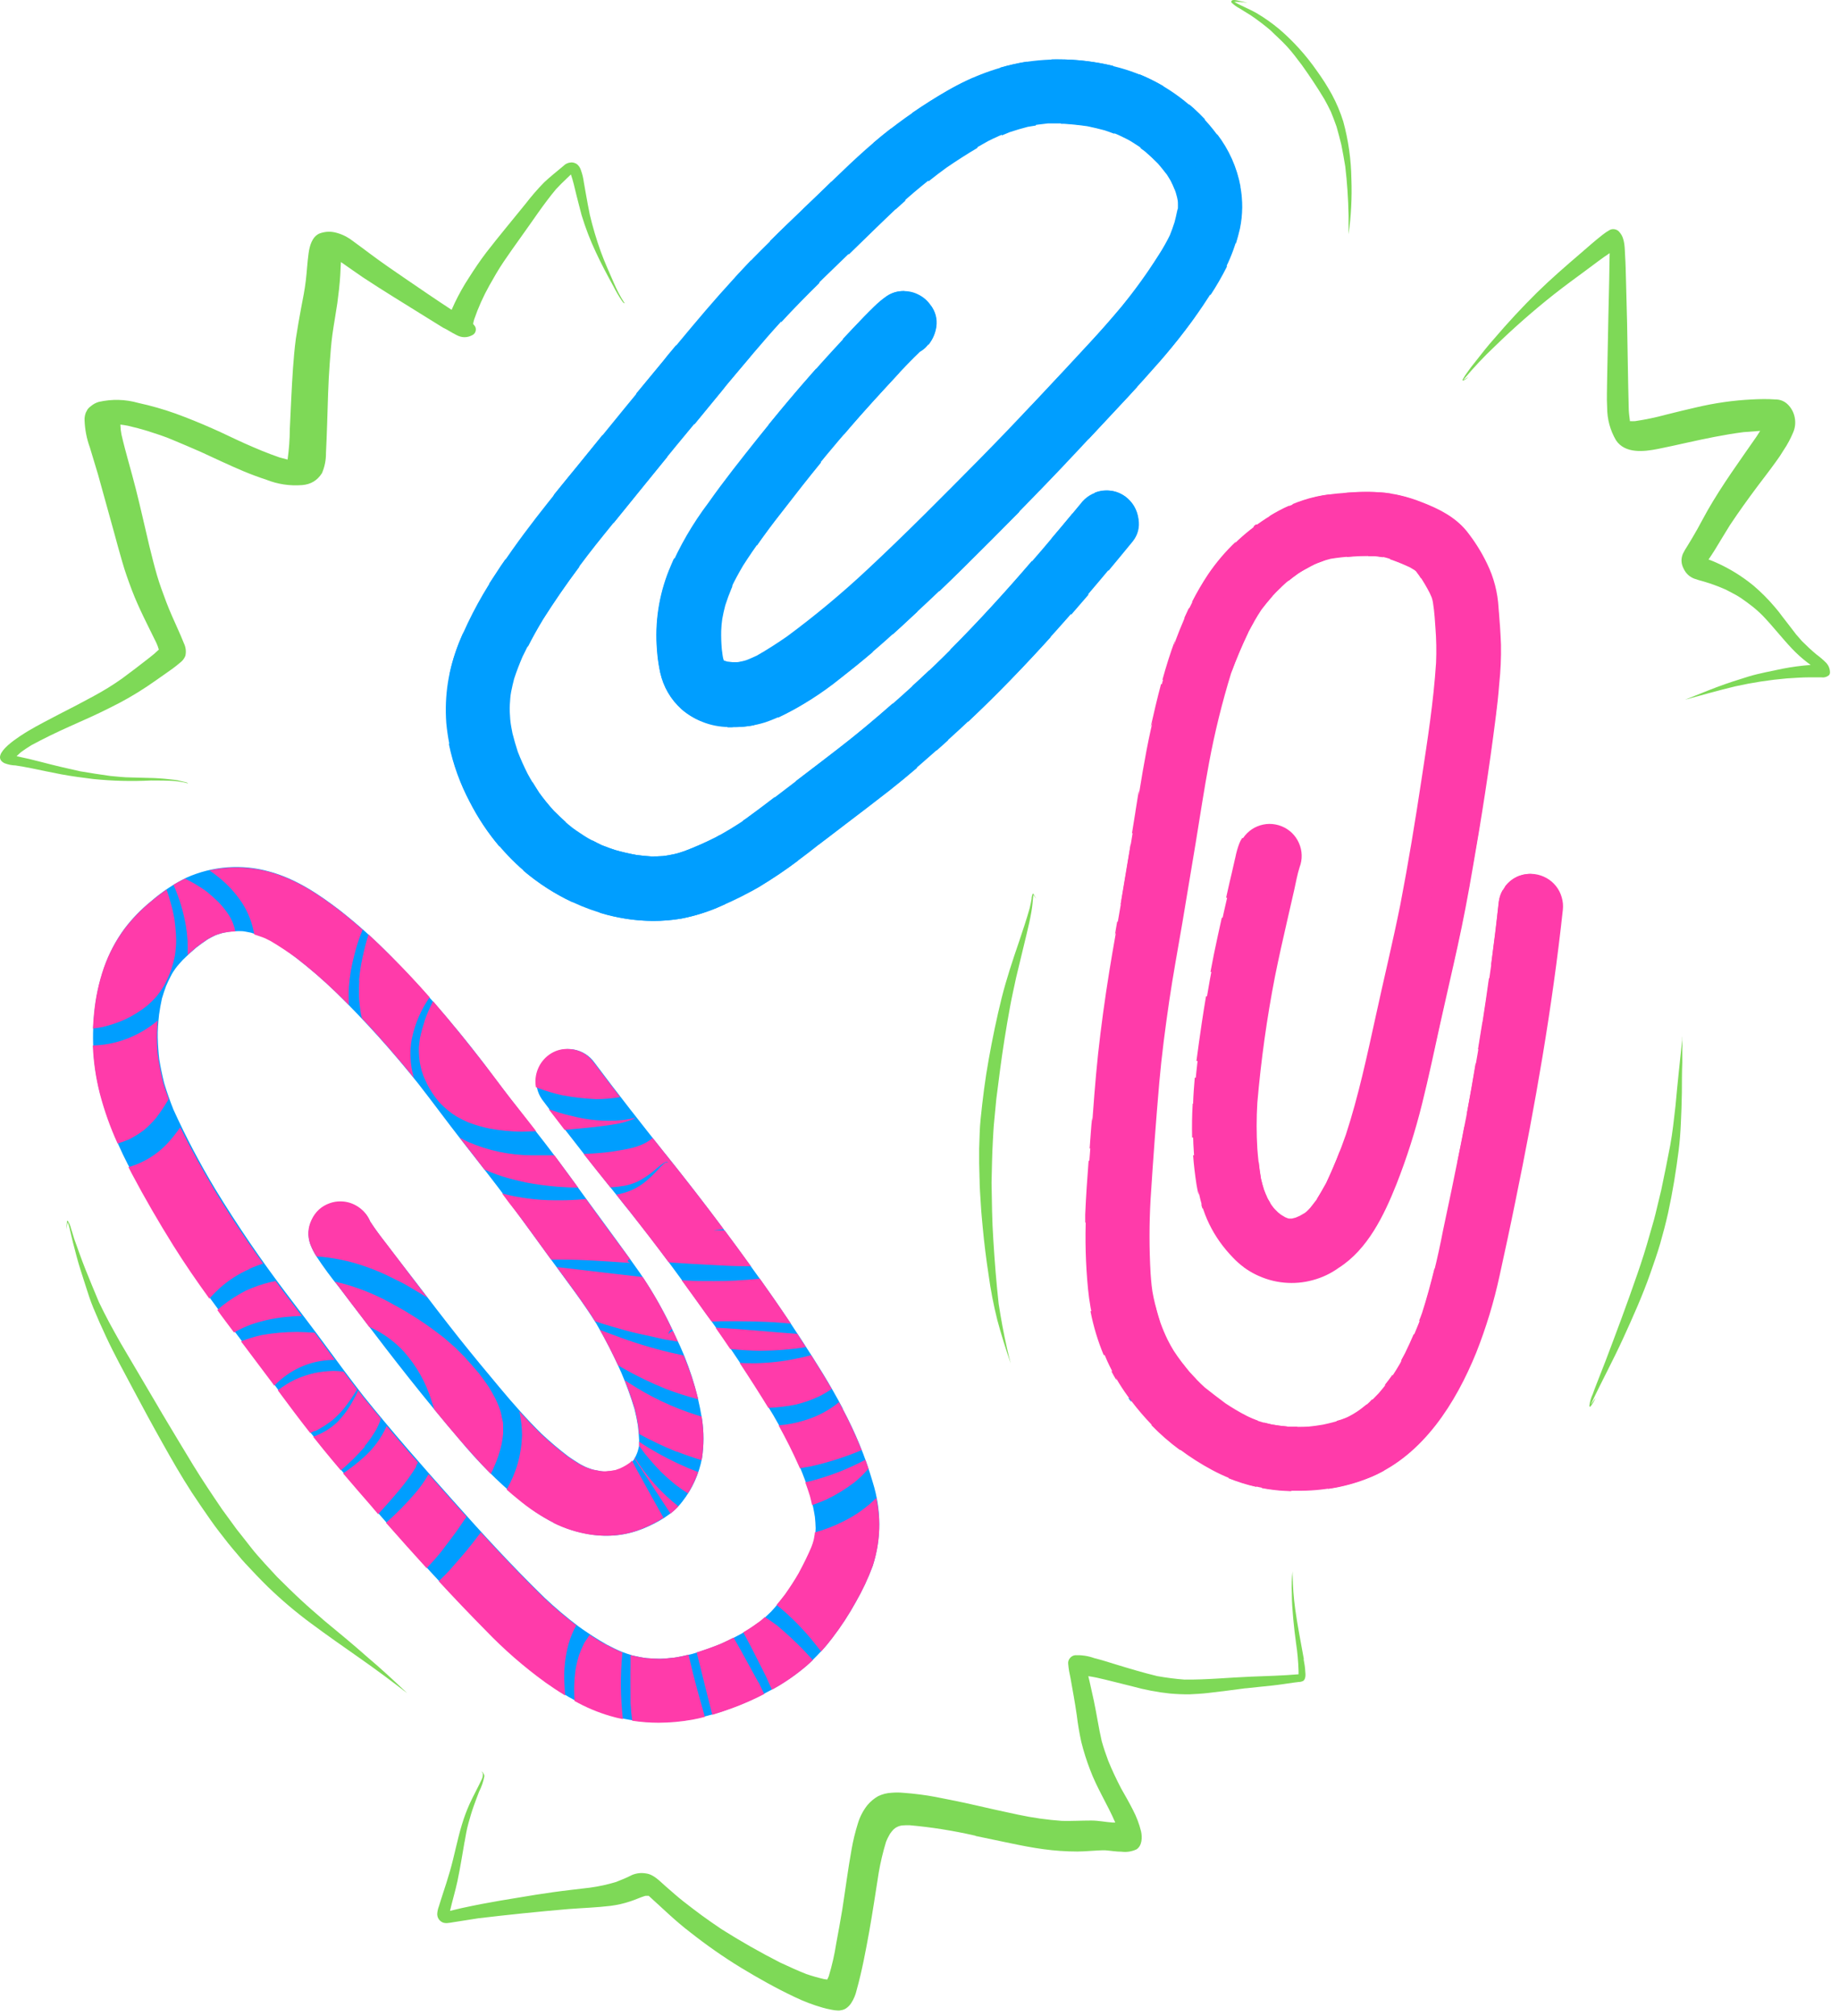 <svg xmlns="http://www.w3.org/2000/svg" width="167" height="183" viewBox="0 0 167 183" fill="none"><path d="M79.522 28.073C79.647 27.838 79.798 27.62 79.975 27.416L79.72 27.724L79.538 28.026L79.522 28.073ZM47.204 78.739C45.335 77.036 43.829 75.057 42.684 72.802C41.491 70.562 40.772 68.177 40.527 65.651C40.345 63.14 40.73 60.713 41.673 58.38C42.684 55.927 43.949 53.614 45.475 51.443C48.163 47.396 51.335 43.713 54.376 39.932C55.996 37.937 57.621 35.953 59.257 33.974C60.855 32.036 62.439 30.099 64.074 28.192C65.71 26.286 67.356 24.474 69.116 22.713C70.876 20.953 72.673 19.245 74.449 17.521C76.22 15.791 78.095 13.948 80.069 12.338C81.949 10.812 83.944 9.442 86.043 8.239C88.303 6.901 90.725 6.021 93.314 5.599C95.981 5.224 98.616 5.37 101.225 6.036C103.918 6.703 106.288 7.969 108.345 9.828C110.408 11.682 112.132 14.151 112.605 16.932C112.835 18.203 112.824 19.474 112.559 20.739C112.324 21.828 111.975 22.875 111.507 23.89C110.991 24.963 110.397 25.995 109.741 26.989C109.085 28.015 108.387 29 107.647 29.968C106.069 32.052 104.309 33.989 102.527 35.932C100.908 37.666 99.293 39.396 97.678 41.12C94.324 44.693 90.892 48.177 87.387 51.62C85.574 53.427 83.704 55.172 81.814 56.901C80.048 58.526 78.225 60.104 76.303 61.557C74.199 63.14 71.996 64.724 69.486 65.583C68.517 65.885 67.532 66.026 66.522 66.01C64.777 66.057 63.241 65.521 61.902 64.401C60.907 63.495 60.262 62.385 59.965 61.073C59.824 60.411 59.73 59.734 59.684 59.057C59.48 56.547 59.845 54.125 60.772 51.786C61.71 49.583 62.902 47.531 64.345 45.625C65.751 43.63 67.251 41.745 68.793 39.807C70.376 37.823 72.001 35.885 73.668 33.989C74.907 32.573 76.184 31.192 77.475 29.823C78.106 29.151 78.746 28.484 79.413 27.838C79.772 27.484 80.152 27.161 80.564 26.87C81.007 26.593 81.486 26.448 82.007 26.432C82.527 26.416 83.017 26.531 83.475 26.781C83.996 27.057 84.397 27.458 84.678 27.974C84.96 28.495 85.069 29.052 85.012 29.635C84.918 30.302 84.652 30.885 84.21 31.385C84.022 31.614 83.793 31.797 83.538 31.942C82.085 33.333 80.741 34.849 79.387 36.302C77.934 37.927 76.481 39.599 75.079 41.286C73.678 42.974 72.335 44.682 70.991 46.432C69.762 48.026 68.569 49.651 67.481 51.349C67.09 52.015 66.72 52.687 66.392 53.38C66.178 53.864 65.991 54.396 65.824 54.911C65.715 55.323 65.626 55.729 65.548 56.14C65.47 56.552 65.465 56.864 65.444 57.234C65.444 57.791 65.444 58.354 65.501 58.911C65.532 59.156 65.569 59.396 65.606 59.64C65.606 59.729 65.652 59.812 65.684 59.901V59.968H65.751L65.892 60.015L66.059 60.068L66.548 60.12H66.876C67.053 60.12 67.241 60.068 67.418 60.031C67.6 60 67.704 59.953 67.85 59.906C68.142 59.786 68.434 59.661 68.72 59.526C69.657 58.995 70.559 58.411 71.449 57.797C74.017 55.901 76.47 53.859 78.803 51.672C82.288 48.422 85.632 45.041 88.981 41.651C92.329 38.255 95.647 34.687 98.923 31.151C99.934 30.062 100.918 28.942 101.871 27.802C103.079 26.317 104.194 24.771 105.22 23.156C105.605 22.583 105.96 21.995 106.283 21.385C106.444 20.995 106.59 20.599 106.715 20.192C106.798 19.896 106.871 19.593 106.928 19.286C106.928 19.156 106.954 19.021 106.965 18.89C106.975 18.76 106.965 18.578 106.965 18.406C106.965 18.229 106.923 18.088 106.892 17.922C106.829 17.666 106.757 17.437 106.678 17.177C106.6 16.922 106.449 16.646 106.319 16.385C106.184 16.12 106.09 16 105.965 15.807C105.71 15.463 105.439 15.135 105.152 14.807C104.783 14.437 104.402 14.078 104.001 13.734C103.595 13.385 103.267 13.193 102.887 12.948C102.512 12.698 102.105 12.515 101.699 12.318C101.298 12.12 100.788 11.958 100.319 11.802C99.856 11.646 99.277 11.536 98.757 11.427C98.043 11.323 97.335 11.25 96.611 11.203C96.126 11.203 95.642 11.203 95.184 11.203C94.559 11.265 93.944 11.354 93.329 11.458C92.715 11.568 92.225 11.76 91.678 11.943C91.017 12.203 90.376 12.484 89.736 12.807C88.434 13.521 87.178 14.302 85.949 15.14C84.329 16.328 82.788 17.599 81.319 18.963C79.559 20.625 77.824 22.323 76.079 24.005C74.335 25.687 72.579 27.396 70.923 29.208C69.267 31.015 67.621 33.021 66.001 34.927C64.481 36.76 62.96 38.599 61.444 40.432L61.605 40.234C59.345 42.989 57.1 45.75 54.871 48.515C52.866 50.979 51.001 53.552 49.293 56.234C48.621 57.333 48.007 58.463 47.449 59.625C47.168 60.281 46.913 60.937 46.689 61.62C46.59 62.01 46.496 62.401 46.418 62.802C46.34 63.198 46.324 63.578 46.298 63.968C46.267 64.359 46.298 64.875 46.335 65.328C46.376 65.776 46.46 66.166 46.538 66.578C46.678 67.146 46.845 67.703 47.022 68.255C47.288 68.937 47.59 69.609 47.923 70.265C48.241 70.849 48.585 71.416 48.954 71.974C49.324 72.531 49.819 73.099 50.298 73.63C50.725 74.057 51.157 74.469 51.621 74.859C52.079 75.255 52.548 75.552 53.032 75.87C53.517 76.187 54.1 76.474 54.657 76.739C55.059 76.896 55.449 77.041 55.855 77.172C56.48 77.349 57.111 77.5 57.757 77.62C58.215 77.682 58.668 77.729 59.132 77.755C59.48 77.755 59.829 77.755 60.184 77.724C60.538 77.687 60.871 77.62 61.21 77.552C61.548 77.484 61.855 77.37 62.178 77.26C63.132 76.901 64.059 76.489 64.97 76.031C65.923 75.515 66.85 74.953 67.746 74.344C69.085 73.375 70.392 72.37 71.704 71.364C73.157 70.255 74.611 69.151 76.069 68.031C78.72 65.979 81.246 63.786 83.704 61.51C88.892 56.661 93.574 51.25 98.1 45.765C98.579 45.12 99.22 44.729 100.012 44.583C100.793 44.453 101.507 44.614 102.158 45.068C103.382 45.943 103.84 47.901 102.835 49.125C97.673 55.458 92.251 61.64 86.173 67.109C84.418 68.692 82.647 70.26 80.783 71.719C78.923 73.177 76.908 74.703 74.965 76.187C73.053 77.765 71.043 79.213 68.934 80.526C67.856 81.156 66.741 81.713 65.59 82.208C64.392 82.755 63.142 83.151 61.85 83.401C61.012 83.541 60.163 83.614 59.314 83.609C54.871 83.588 50.501 81.692 47.204 78.739Z" fill="#009EFF"></path><path d="M65.372 75.807C65.57 77.229 65.757 78.64 65.856 80.067C65.887 80.745 65.887 81.416 65.856 82.094L65.611 82.198C64.408 82.75 63.158 83.151 61.861 83.401C61.018 83.541 60.174 83.609 59.325 83.609C57.669 83.604 56.054 83.359 54.476 82.875C54.387 82.448 54.309 82.021 54.236 81.588C54.049 80.349 53.955 79.099 53.84 77.849C53.84 77.328 53.804 76.812 53.788 76.291C54.09 76.458 54.382 76.604 54.679 76.745C55.111 76.911 55.512 77.062 55.872 77.177C56.518 77.359 57.137 77.5 57.768 77.614C58.252 77.682 58.674 77.729 59.137 77.755C59.492 77.755 59.84 77.755 60.195 77.724C60.549 77.687 60.851 77.625 61.215 77.547C61.58 77.469 61.861 77.37 62.184 77.265C63.085 76.922 64.002 76.521 64.971 76.036C65.101 75.963 65.236 75.885 65.372 75.807ZM51.851 81.015C51.559 78.89 51.398 76.76 51.361 74.62C51.002 74.297 50.653 73.963 50.309 73.62C49.82 73.088 49.393 72.547 48.965 71.969C48.752 71.64 48.549 71.317 48.356 71C48.356 71.224 48.356 71.453 48.356 71.682C48.356 72.166 48.356 72.687 48.32 73.187L48.205 74.797C48.137 75.625 48.028 76.448 47.877 77.26C47.768 77.859 47.663 78.458 47.533 79.052C48.893 80.203 50.377 81.161 51.992 81.916C51.94 81.635 51.893 81.338 51.851 81.015ZM68.226 80.911L68.945 80.505C70.174 79.786 71.356 78.989 72.486 78.125C72.486 78.078 72.445 78.021 72.424 77.969C71.752 76.239 71.075 74.505 70.481 72.739C70.439 72.614 70.403 72.484 70.356 72.359C69.523 73 68.617 73.687 67.721 74.333L67.466 74.505C67.71 76.088 67.929 77.677 68.091 79.271C68.163 79.833 68.2 80.38 68.226 80.927V80.911ZM45.367 76.859C45.512 76.041 45.648 75.229 45.757 74.406C45.861 73.583 45.908 72.844 45.965 72.057C46.018 71.276 45.986 70.604 45.997 69.89C46.007 69.182 45.955 68.364 45.929 67.604C45.835 65.864 45.715 64.13 45.637 62.396C45.554 60.536 45.465 58.682 45.528 56.828C45.596 54.786 45.669 52.745 45.929 50.724L45.445 51.422C45.122 51.927 44.788 52.443 44.44 52.963C44.44 53.354 44.44 53.739 44.403 54.13C44.361 54.515 44.403 54.843 44.335 55.193C44.268 55.541 44.231 55.979 44.179 56.37C44.085 57.062 43.94 57.745 43.804 58.427C43.674 59.109 43.518 59.718 43.32 60.343C43.106 61.068 42.893 61.797 42.653 62.51C42.07 64.219 41.419 65.901 40.768 67.583C41.148 69.411 41.778 71.146 42.648 72.797C43.398 74.26 44.304 75.62 45.367 76.875V76.859ZM81.992 66.224C81.689 65.432 81.377 64.646 81.064 63.864C79.32 65.401 77.674 66.771 76.044 68.021C75.038 68.802 74.033 69.573 73.018 70.344L72.262 70.922C72.679 72.203 73.127 73.474 73.575 74.75C73.83 75.406 74.085 76.057 74.346 76.687L74.997 76.203L76.564 75.005L76.747 74.864L76.939 74.719C78.137 73.807 79.497 72.776 80.82 71.739C81.653 71.083 82.471 70.401 83.273 69.719C83.184 69.442 83.091 69.166 82.997 68.896C82.653 68.01 82.32 67.125 81.992 66.239V66.224ZM85.674 65.812L85.169 64.047C84.898 63.13 84.705 62.187 84.481 61.265C84.45 61.125 84.419 60.989 84.387 60.854L83.684 61.515L82.846 62.286C83.143 63.047 83.445 63.807 83.742 64.567C84.08 65.427 84.403 66.297 84.71 67.161C84.835 67.484 84.95 67.807 85.059 68.135L86.091 67.213C86.049 67.083 86.007 66.953 85.955 66.828C85.851 66.515 85.773 66.166 85.674 65.828V65.812ZM66.518 66.015C67.179 66.021 67.835 65.963 68.486 65.844C68.377 65.422 68.273 64.995 68.184 64.573C67.986 63.635 67.752 62.687 67.591 61.745L67.299 60.093L66.919 60.151H66.591L66.2 60.109H66.018L65.929 60.083L65.752 60.015L65.716 59.984V59.932C65.689 59.849 65.669 59.765 65.648 59.677C65.611 59.437 65.575 59.193 65.549 58.953C65.497 58.396 65.481 57.833 65.492 57.276C65.502 56.906 65.538 56.547 65.591 56.182C65.653 55.812 65.747 55.411 65.861 54.963C66.033 54.432 66.216 53.927 66.424 53.432L66.492 53.286C66.492 53.187 66.492 53.083 66.492 52.989C66.471 52.557 66.413 52.12 66.413 51.687V50.354C66.413 49.479 66.413 48.609 66.45 47.745C66.512 46.776 66.538 45.755 66.637 44.765C66.726 43.927 66.814 43.093 66.903 42.26C66.059 43.349 65.189 44.489 64.377 45.656C63.986 46.203 63.606 46.745 63.242 47.291C63.34 48.479 63.46 49.666 63.596 50.849C63.84 53.01 64.179 55.156 64.518 57.302C65.002 60.213 65.549 63.12 66.064 66.031C66.2 66.031 66.351 66.031 66.518 66.031V66.015ZM86.288 58.974C86.382 59.458 86.486 59.943 86.601 60.432C86.835 61.401 87.07 62.38 87.304 63.37C87.507 64.083 87.716 64.823 87.924 65.526C90.585 63.021 93.096 60.406 95.413 57.843C94.887 55.531 94.304 53.224 93.71 50.922C91.403 53.614 88.913 56.354 86.288 58.989V58.974ZM60.752 51.75C59.82 54.083 59.455 56.51 59.658 59.021C59.705 59.698 59.804 60.375 59.945 61.041C60.242 62.354 60.887 63.468 61.882 64.375C62.403 64.838 62.981 65.192 63.627 65.448C63.538 64.963 63.46 64.51 63.372 64.041C62.721 60.453 62.065 56.87 61.565 53.26C61.44 52.385 61.325 51.515 61.226 50.646C61.054 51.036 60.898 51.396 60.752 51.76V51.75ZM79.257 59.198C78.882 58.229 78.518 57.26 78.174 56.291C77.825 55.323 77.486 54.349 77.143 53.38C77.143 53.354 77.143 53.328 77.122 53.302C75.325 54.916 73.455 56.437 71.507 57.859C70.752 58.38 70.085 58.828 69.46 59.187C69.674 60.406 69.893 61.614 70.143 62.833C70.294 63.536 70.424 64.25 70.601 64.948L70.653 65.161C72.689 64.187 74.585 62.995 76.341 61.573C77.257 60.854 78.216 60.083 79.257 59.198ZM41.846 58.229C41.929 57.943 42.007 57.656 42.085 57.37C41.945 57.693 41.809 58.021 41.684 58.338C41.315 59.286 41.028 60.255 40.815 61.25C40.924 60.974 41.028 60.698 41.132 60.422C41.356 59.729 41.611 58.995 41.825 58.255L41.846 58.229ZM52.585 51.505C52.695 50.609 52.83 49.718 52.955 48.823C53.038 48.193 53.163 47.562 53.268 46.937C53.361 46.396 53.445 45.854 53.549 45.312C53.94 43.37 54.346 41.406 54.742 39.458L54.387 39.896L52.45 42.281C51.742 43.14 51.028 44.01 50.32 44.89C50.221 45.13 50.111 45.38 50.012 45.599C49.783 46.135 49.596 46.682 49.398 47.224C49.075 48.323 48.762 49.416 48.528 50.536C48.262 52.182 48.085 53.838 47.997 55.505C47.96 56.583 47.924 57.666 47.919 58.755C48.34 57.922 48.804 57.083 49.33 56.213C50.294 54.693 51.361 53.13 52.559 51.531L52.585 51.505ZM78.95 51.609L79.163 52.302C79.403 53.078 79.695 53.843 79.966 54.614C80.314 55.609 80.689 56.609 81.059 57.609L81.856 56.885L83.309 55.531C82.986 53.755 82.7 51.968 82.429 50.198C82.341 49.64 82.257 49.083 82.184 48.521C81.101 49.583 80.012 50.625 78.929 51.63L78.95 51.609ZM97.679 48.151C97.591 47.635 97.497 47.12 97.413 46.599C96.794 47.343 96.158 48.104 95.502 48.875C96.111 51.182 96.721 53.495 97.273 55.812C97.804 55.203 98.325 54.599 98.835 54.005C98.768 53.693 98.695 53.375 98.622 53.068C98.231 51.443 97.929 49.791 97.679 48.151ZM84.346 47.323C84.434 48.109 84.518 48.896 84.637 49.677C84.794 50.703 84.955 51.734 85.122 52.765C85.174 53.078 85.236 53.385 85.288 53.698C86.049 52.968 86.742 52.297 87.413 51.635C89.314 49.75 91.007 48.052 92.559 46.479C92.257 45.318 91.971 44.156 91.716 42.989C91.476 41.906 91.231 40.823 91.007 39.739V39.672L89.028 41.703C87.486 43.276 85.893 44.89 84.278 46.495C84.283 46.771 84.314 47.047 84.346 47.323ZM102.179 45.068C101.669 44.708 101.101 44.526 100.476 44.526C100.325 44.526 100.169 44.536 100.018 44.557C99.814 44.593 99.617 44.646 99.424 44.724C99.471 45.073 99.518 45.416 99.564 45.765C99.742 46.864 99.929 47.968 100.106 49.062C100.262 49.995 100.46 50.911 100.653 51.833C101.424 50.911 102.163 50.01 102.861 49.161C103.33 48.568 103.507 47.896 103.393 47.146C103.278 46.281 102.877 45.588 102.179 45.068ZM74.544 41.995C74.262 39.182 74.127 36.364 74.127 33.541V33.453L73.643 34C72.361 35.453 71.075 36.984 69.804 38.552C69.731 39.099 69.658 39.651 69.591 40.203C69.351 42.177 69.137 44.156 68.929 46.14L68.736 49.198C68.736 49.307 68.736 49.422 68.736 49.531C69.387 48.604 70.127 47.593 71.007 46.484C72.278 44.833 73.439 43.359 74.554 41.995H74.544ZM60.408 41.713L60.575 41.515C60.575 40.625 60.575 39.745 60.606 38.859C60.643 37.968 60.669 37.109 60.742 36.239C60.82 35.37 60.887 34.416 61.023 33.51C61.096 33.026 61.148 32.541 61.252 32.057L61.429 31.297L61.07 31.729L60.84 32.005L60.632 32.25L60.252 32.734L59.231 33.968L57.778 35.724C57.757 36.521 57.679 37.307 57.544 38.088C57.465 38.614 57.393 39.146 57.294 39.672C57.117 40.521 56.96 41.37 56.778 42.218C56.434 43.833 56.101 45.458 55.778 47.093C55.778 47.229 55.736 47.364 55.71 47.505C57.018 45.89 58.408 44.182 59.913 42.323L60.408 41.713ZM96.283 37.036L96.096 34.245C95.044 35.37 93.966 36.51 92.882 37.635C92.981 38.177 93.085 38.724 93.179 39.265C93.346 40.151 93.559 41.031 93.752 41.911C93.945 42.791 94.143 43.687 94.356 44.568C95.184 43.713 95.976 42.885 96.747 42.078V41.984C96.632 41.088 96.57 40.182 96.486 39.286C96.434 38.547 96.372 37.791 96.309 37.036H96.283ZM103.262 35.13C103.184 34.609 103.106 34.088 103.049 33.562C102.919 32.468 102.794 31.375 102.663 30.276C102.544 29.265 102.45 28.25 102.351 27.239L101.867 27.854C100.955 28.948 99.96 30.078 98.919 31.203L98.268 31.906C98.351 33.198 98.434 34.489 98.528 35.786C98.622 37.146 98.742 38.505 98.861 39.859L102.528 35.932L103.262 35.13ZM76.637 39.453C77.611 38.297 78.507 37.297 79.372 36.349L79.887 35.791L79.934 35.729C80.481 35.135 81.059 34.5 81.658 33.859C81.731 32.406 81.856 30.911 81.955 29.437C82.018 28.437 82.08 27.432 82.132 26.427H82.064C81.507 26.416 80.997 26.567 80.533 26.875C80.117 27.161 79.726 27.484 79.367 27.843C78.731 28.458 78.137 29.078 77.429 29.828C77.122 30.151 76.83 30.463 76.549 30.765C76.523 31.51 76.502 32.218 76.497 32.989C76.476 34.968 76.528 36.948 76.601 38.932C76.643 39.109 76.658 39.286 76.669 39.453H76.637ZM65.976 34.948C66.637 34.146 67.351 33.291 68.091 32.422C68.221 31.448 68.335 30.5 68.439 29.562C68.549 28.244 68.585 26.922 68.554 25.593C68.554 25.255 68.507 24.916 68.46 24.583C68.419 24.364 68.377 24.156 68.325 23.942C68.325 23.88 68.288 23.817 68.262 23.75L68.21 23.625C67.726 24.125 67.242 24.646 66.757 25.182C66.346 25.984 65.96 26.791 65.601 27.604C65.143 28.64 64.726 29.682 64.33 30.744C64.179 31.229 64.007 31.713 63.893 32.198C63.783 32.682 63.658 33.25 63.538 33.776C63.445 34.38 63.32 34.989 63.262 35.593C63.21 36.203 63.153 36.89 63.096 37.536C63.096 37.875 63.059 38.213 63.049 38.547L65.596 35.443L65.976 34.948ZM107.179 20.916C107.08 20.26 106.992 19.604 106.898 18.948L106.872 19.271C106.82 19.536 106.752 19.823 106.663 20.166C106.507 20.651 106.372 21.021 106.231 21.364C105.955 21.927 105.637 22.5 105.2 23.218C104.945 23.619 104.684 24.026 104.408 24.432C104.669 27.244 104.929 30.057 105.268 32.859C106.08 31.927 106.877 30.958 107.637 29.953C107.945 29.552 108.236 29.151 108.512 28.765C108.372 28.01 108.236 27.25 108.096 26.489C107.794 24.661 107.518 22.786 107.221 20.901L107.179 20.916ZM84.528 27.734C84.476 28.578 84.413 29.416 84.367 30.255C84.367 30.609 84.325 30.968 84.299 31.328C84.695 30.838 84.939 30.281 85.033 29.656C85.127 28.948 84.96 28.302 84.528 27.734ZM70.955 29.244C72.064 28.036 73.216 26.869 74.393 25.708C74.466 24.703 74.544 23.687 74.637 22.682C74.731 21.672 74.83 20.687 74.939 19.692C75.038 18.812 75.216 17.937 75.393 17.067C75.434 16.869 75.476 16.672 75.518 16.468L75.091 16.89L74.445 17.51L72.924 18.963L72.861 19.031C71.992 19.869 70.924 20.875 69.913 21.89C70.242 22.458 70.481 23.062 70.622 23.703C71.002 25.536 71.106 27.38 70.939 29.244H70.955ZM110.898 21.974C110.705 21.005 110.486 20.057 110.335 19.093C110.169 18.047 110.007 17 109.851 15.953C109.726 15.146 109.648 14.349 109.575 13.526C109.497 12.625 109.434 11.719 109.403 10.812C109.085 10.474 108.747 10.14 108.387 9.817L107.976 9.463C108.033 10.203 108.096 10.937 108.163 11.677C108.315 13.187 108.429 14.713 108.606 16.218C108.788 17.833 108.971 19.453 109.153 21.067C109.372 23.005 109.637 24.901 109.913 26.812C110.46 25.979 110.96 25.114 111.408 24.224V24.172C111.19 23.427 111.033 22.698 110.882 21.963L110.898 21.974ZM112.653 16.942C112.32 15.182 111.611 13.588 110.518 12.166C110.518 12.198 110.518 12.219 110.518 12.25C110.554 12.734 110.643 13.219 110.705 13.703L110.877 15.099C111.117 16.401 111.361 17.713 111.58 19.021C111.768 20.073 112.002 21.119 112.216 22.166C112.367 21.682 112.492 21.229 112.601 20.75C112.861 19.479 112.872 18.208 112.637 16.932L112.653 16.942ZM81.346 19.005C81.632 18.739 81.924 18.484 82.21 18.224C82.143 17.385 82.044 16.552 81.913 15.724C81.705 14.521 81.429 13.349 81.091 12.177L80.929 11.656C80.643 11.88 80.356 12.104 80.075 12.333L79.341 12.948C79.341 13.021 79.294 13.088 79.262 13.161C78.924 14.13 78.585 15.125 78.314 16.125C78.023 17.208 77.773 18.286 77.544 19.385C77.356 20.583 77.189 21.771 77.059 22.979V23.125L77.351 22.843C78.773 21.463 80.023 20.229 81.33 18.994L81.346 19.005ZM105.96 15.838C106.08 16.026 106.195 16.218 106.309 16.411C106.419 16.609 106.554 16.937 106.669 17.203C106.69 17.265 106.71 17.333 106.731 17.396C106.658 16.885 106.585 16.375 106.523 15.859C106.304 14.062 106.07 12.26 105.898 10.453C105.809 9.578 105.726 8.703 105.648 7.823C104.95 7.411 104.231 7.052 103.481 6.745C103.481 7.109 103.481 7.479 103.481 7.844C103.481 9.719 103.512 11.583 103.58 13.458L103.997 13.765C104.403 14.114 104.788 14.479 105.148 14.844C105.398 15.135 105.663 15.458 105.945 15.828L105.96 15.838ZM84.33 16.458C84.872 16.026 85.419 15.604 85.971 15.208C86.908 14.568 87.841 13.969 88.762 13.427C88.606 11.651 88.429 9.875 88.393 8.094C88.393 7.745 88.393 7.401 88.393 7.052C87.591 7.401 86.804 7.791 86.044 8.224C84.95 8.854 83.877 9.536 82.841 10.25C83.08 11.041 83.325 11.828 83.528 12.62C83.867 13.88 84.127 15.156 84.314 16.448L84.33 16.458ZM90.992 12.291L91.689 12C92.268 11.807 92.804 11.651 93.335 11.515L94.07 11.396C93.814 9.505 93.533 7.62 93.247 5.729V5.594C92.429 5.724 91.622 5.906 90.825 6.14C90.825 6.578 90.788 7.015 90.778 7.458C90.778 8.156 90.778 8.859 90.804 9.562C90.83 10.469 90.893 11.375 90.981 12.281L90.992 12.291ZM96.356 11.239H96.617C97.341 11.286 98.038 11.359 98.757 11.463C99.242 11.568 99.783 11.687 100.315 11.833C100.601 11.927 100.893 12.036 101.19 12.146C101.137 10.812 101.101 9.474 101.096 8.135V5.979C99.45 5.588 97.778 5.39 96.085 5.39H95.481C95.653 6.453 95.809 7.521 95.966 8.583C96.096 9.463 96.226 10.349 96.341 11.229L96.356 11.239ZM102.721 127.265C102.721 127.12 102.747 126.979 102.768 126.833C102.674 126.875 102.575 126.916 102.476 126.948L102.721 127.265ZM76.544 127.901C75.408 125.729 74.085 123.651 72.752 121.599C71.559 119.765 70.33 117.958 69.049 116.172C66.273 112.276 63.387 108.458 60.393 104.724C60.403 104.739 60.413 104.755 60.424 104.771C58.252 102.036 56.09 99.291 53.997 96.489C53.778 96.177 53.502 95.911 53.179 95.703C52.851 95.495 52.502 95.359 52.122 95.291C51.742 95.219 51.361 95.229 50.986 95.312C50.606 95.396 50.262 95.547 49.945 95.765C49.627 95.984 49.367 96.26 49.158 96.583C48.95 96.911 48.809 97.26 48.742 97.64C48.674 98.021 48.684 98.401 48.768 98.776C48.846 99.156 49.002 99.5 49.221 99.817C51.887 103.375 54.663 106.854 57.46 110.333L57.221 110.031C59.643 113.067 61.934 116.192 64.179 119.344C66.299 122.317 68.335 125.349 70.221 128.479C71.106 129.979 71.898 131.526 72.606 133.12C72.981 134.015 73.32 134.927 73.611 135.854C73.768 136.469 73.903 137.088 74.002 137.719C74.038 138.057 74.059 138.401 74.07 138.745L74.044 139.229C74.007 139.422 73.971 139.614 73.934 139.802C73.898 139.989 73.799 140.245 73.721 140.458C73.382 141.271 72.986 142.057 72.57 142.833C72.189 143.479 71.778 144.114 71.341 144.734C70.924 145.286 70.486 145.817 70.023 146.323C69.731 146.614 69.429 146.885 69.117 147.151C68.663 147.489 68.205 147.802 67.726 148.094C66.992 148.521 66.236 148.906 65.46 149.25C64.611 149.594 63.752 149.896 62.877 150.156C62.346 150.291 61.809 150.406 61.273 150.495C60.84 150.541 60.408 150.578 59.976 150.599C59.57 150.599 59.158 150.573 58.752 150.541C58.346 150.505 57.872 150.396 57.44 150.297C57.101 150.192 56.768 150.088 56.471 149.969C55.981 149.765 55.533 149.541 55.075 149.302C54.2 148.797 53.351 148.25 52.533 147.661C51.45 146.844 50.419 145.969 49.434 145.041C46.528 142.208 43.788 139.224 41.096 136.187C38.335 133.088 35.585 129.958 32.986 126.719C31.814 125.213 30.679 123.682 29.554 122.146C28.429 120.609 27.247 119.073 26.085 117.541C23.742 114.458 21.559 111.26 19.544 107.953C18.143 105.62 16.877 103.219 15.752 100.745C15.434 99.948 15.153 99.151 14.903 98.317C14.726 97.604 14.575 96.864 14.46 96.156C14.387 95.51 14.341 94.87 14.325 94.219C14.304 93.567 14.372 92.817 14.445 92.114C14.512 91.63 14.601 91.146 14.705 90.661C14.815 90.271 14.945 89.896 15.085 89.515C15.216 89.208 15.361 88.911 15.512 88.614C15.658 88.317 15.794 88.13 15.94 87.922C16.09 87.713 16.372 87.396 16.601 87.146C16.997 86.755 17.408 86.38 17.835 86.021C18.174 85.76 18.523 85.505 18.882 85.271C19.085 85.151 19.294 85.047 19.502 84.942C19.715 84.844 19.898 84.797 20.101 84.734C20.304 84.672 20.554 84.635 20.783 84.594C21.018 84.557 21.356 84.547 21.648 84.536C21.856 84.536 22.064 84.536 22.273 84.578C22.481 84.614 22.611 84.64 22.783 84.677C23.163 84.791 23.538 84.911 23.913 85.052C24.174 85.161 24.429 85.281 24.684 85.416C25.45 85.896 26.189 86.411 26.903 86.969C28.163 87.942 29.361 88.979 30.502 90.083C33.169 92.698 35.663 95.469 37.986 98.39C39.32 100.099 40.601 101.849 41.94 103.562C43.393 105.416 44.846 107.255 46.247 109.146C47.585 110.958 48.903 112.791 50.231 114.614C51.559 116.437 52.95 118.234 54.143 120.156C54.986 121.599 55.742 123.078 56.413 124.604C56.877 125.682 57.278 126.786 57.617 127.916C57.742 128.401 57.846 128.916 57.929 129.427C57.981 129.864 58.018 130.307 58.038 130.745C58.038 130.88 58.038 131.021 58.038 131.156C58.038 131.291 57.997 131.432 57.965 131.567C57.94 131.708 57.887 131.833 57.84 131.958C57.794 132.083 57.726 132.219 57.658 132.344C57.596 132.474 57.57 132.5 57.518 132.573L57.424 132.687L57.33 132.781C57.2 132.875 57.07 132.969 56.934 133.052L56.398 133.328L55.945 133.484L55.575 133.562C55.413 133.562 55.242 133.594 55.09 133.599C54.94 133.609 54.726 133.599 54.549 133.567C54.372 133.531 54.148 133.495 53.95 133.453C53.747 133.406 53.549 133.323 53.356 133.255C53.163 133.187 52.908 133.047 52.69 132.932C52.325 132.713 51.971 132.479 51.617 132.234C50.773 131.594 49.965 130.906 49.19 130.182C47.84 128.854 46.596 127.437 45.382 125.984C44.163 124.536 42.924 123.031 41.726 121.531C40.356 119.802 39.018 118.052 37.679 116.302L35.507 113.495C34.867 112.651 34.2 111.817 33.622 110.922C33.476 110.573 33.273 110.265 33.007 109.995C32.742 109.729 32.44 109.521 32.09 109.37C31.747 109.219 31.387 109.135 31.007 109.13C30.632 109.12 30.268 109.182 29.913 109.312C29.559 109.442 29.242 109.64 28.965 109.896C28.689 110.151 28.471 110.448 28.304 110.786C28.143 111.13 28.054 111.484 28.028 111.864C28.007 112.239 28.054 112.609 28.179 112.963C28.33 113.359 28.518 113.734 28.747 114.088C29.377 115.047 30.054 115.963 30.778 116.849L32.94 119.682C34.33 121.51 35.726 123.333 37.158 125.135C38.658 127.026 40.184 128.885 41.752 130.719C43.382 132.692 45.184 134.505 47.158 136.146C48.127 136.969 49.174 137.672 50.304 138.26C51.346 138.776 52.445 139.125 53.596 139.307C55.231 139.578 56.825 139.406 58.372 138.797C59.69 138.255 61.101 137.479 61.971 136.317C62.877 135.151 63.465 133.849 63.747 132.401C63.929 131.203 63.929 130.005 63.747 128.812C63.32 126.203 62.518 123.713 61.351 121.344C60.434 119.312 59.346 117.37 58.085 115.531C56.632 113.458 55.137 111.458 53.658 109.427C52.288 107.536 50.929 105.646 49.502 103.797C48.002 101.859 46.476 99.948 45.002 97.979C42.106 94.036 38.94 90.323 35.512 86.828C34.049 85.328 32.492 83.927 30.84 82.63C28.898 81.146 26.851 79.781 24.471 79.13C23.215 78.776 21.945 78.651 20.648 78.745C19.351 78.844 18.111 79.156 16.924 79.687C15.752 80.271 14.674 80.989 13.69 81.849C12.804 82.573 12.012 83.385 11.32 84.297C10.512 85.39 9.893 86.583 9.45 87.87C8.997 89.203 8.7 90.573 8.565 91.974C8.304 94.442 8.481 96.88 9.096 99.286C9.799 101.823 10.783 104.25 12.059 106.557C13.236 108.776 14.492 110.948 15.825 113.078C18.559 117.437 21.794 121.453 24.835 125.604C26.325 127.635 27.835 129.656 29.429 131.604C31.023 133.552 32.648 135.416 34.278 137.297C37.45 140.948 40.71 144.536 44.106 147.958C45.788 149.698 47.611 151.281 49.575 152.698C51.367 154.047 53.33 155.067 55.465 155.755C56.893 156.161 58.346 156.364 59.83 156.364C60.856 156.364 61.877 156.271 62.887 156.083C64.132 155.844 65.351 155.489 66.538 155.031C67.757 154.588 68.934 154.047 70.064 153.411C71.205 152.791 72.268 152.057 73.252 151.219C74.111 150.453 74.893 149.609 75.585 148.687C76.382 147.656 77.091 146.567 77.721 145.427C78.32 144.375 78.835 143.281 79.257 142.146C80.044 139.625 80.044 137.104 79.257 134.578C78.58 132.255 77.663 130.026 76.512 127.89L76.544 127.901Z" fill="#009EFF"></path><path d="M63.96 155.698C63.96 155.76 63.991 155.817 64.007 155.875C63.611 155.979 63.236 156.062 62.866 156.13C61.856 156.312 60.835 156.401 59.809 156.406C59.002 156.406 58.205 156.344 57.408 156.224C57.34 155.698 57.293 155.172 57.262 154.64C57.262 153.469 57.236 152.291 57.262 151.109C57.262 150.828 57.262 150.547 57.262 150.26L57.377 150.297C57.809 150.401 58.246 150.479 58.689 150.541C59.095 150.573 59.507 150.594 59.913 150.599C60.319 150.604 60.778 150.541 61.205 150.495C61.632 150.448 62.085 150.333 62.533 150.229L62.59 150.51C62.991 152.276 63.47 153.979 63.96 155.698ZM68.851 152.708C68.101 151.364 67.392 150.005 66.616 148.677C66.215 148.88 65.814 149.073 65.413 149.255C64.674 149.552 63.96 149.802 63.267 150.021C63.736 151.911 64.205 153.802 64.684 155.687C65.246 155.521 65.851 155.317 66.522 155.073C67.507 154.708 68.465 154.286 69.397 153.802L68.913 152.786L68.851 152.708ZM70.601 147.604C70.226 147.323 69.845 147.057 69.455 146.812C69.33 146.922 69.2 147.041 69.064 147.151C68.627 147.479 68.168 147.791 67.674 148.094L67.496 148.198C68.205 149.495 68.861 150.817 69.522 152.13C69.538 152.156 69.554 152.187 69.564 152.219C69.621 152.328 69.668 152.432 69.7 152.521C69.84 152.817 69.97 153.12 70.101 153.411C71.22 152.802 72.262 152.083 73.231 151.255C73.434 151.083 73.627 150.901 73.814 150.719C73.543 150.416 73.267 150.12 72.991 149.828C72.236 149.047 71.434 148.307 70.601 147.604ZM56.512 150.125V150.015L56.387 149.974C55.939 149.776 55.486 149.557 55.002 149.302C54.512 149.047 54.028 148.739 53.543 148.427C53.387 148.661 53.231 148.911 53.059 149.156C52.877 149.526 52.715 149.901 52.575 150.286C52.47 150.63 52.387 150.969 52.314 151.323C52.241 151.677 52.2 152.125 52.168 152.526C52.132 153.125 52.132 153.713 52.168 154.307V154.213V154.427C53.194 155.005 54.267 155.458 55.398 155.791C55.778 155.906 56.173 156 56.564 156.078C56.34 154.099 56.319 152.114 56.512 150.125ZM52.33 147.562C51.298 146.771 50.309 145.932 49.366 145.041C47.58 143.297 45.757 141.401 43.663 139.125C43.127 139.828 42.595 140.531 42.012 141.203L41.012 142.349C40.648 142.771 40.246 143.172 39.84 143.557C41.293 145.135 42.705 146.609 44.08 148C45.757 149.75 47.58 151.338 49.543 152.76C50.054 153.12 50.658 153.531 51.33 153.937C51.288 153.552 51.267 153.172 51.252 152.786C51.189 151.567 51.319 150.37 51.648 149.198C51.814 148.625 52.043 148.083 52.33 147.562ZM79.549 136.026C78.679 136.885 77.689 137.588 76.59 138.125C75.762 138.547 74.892 138.885 73.991 139.13C73.991 139.161 73.991 139.198 73.991 139.234C73.965 139.427 73.929 139.62 73.892 139.807C73.851 139.995 73.757 140.25 73.679 140.463C73.377 141.172 73.012 141.922 72.522 142.833C72.153 143.479 71.731 144.12 71.299 144.734C71.033 145.083 70.778 145.406 70.522 145.708C71.825 146.76 72.991 147.948 74.033 149.265C74.215 149.489 74.392 149.713 74.569 149.942C74.918 149.557 75.257 149.151 75.58 148.724C76.371 147.692 77.085 146.604 77.71 145.463C78.319 144.411 78.83 143.317 79.252 142.182C79.913 140.151 80.022 138.088 79.58 136L79.549 136.026ZM73.127 134.573C73.283 135 73.424 135.422 73.554 135.838C73.621 136.114 73.694 136.385 73.746 136.651C74.194 136.495 74.637 136.323 75.08 136.125C75.96 135.703 76.788 135.192 77.564 134.604C78.028 134.229 78.45 133.817 78.84 133.37L78.866 133.338C78.778 133.073 78.684 132.802 78.59 132.531C77.002 133.375 75.34 134.021 73.601 134.469L73.127 134.573ZM70.7 129.401C71.387 130.64 71.996 131.854 72.549 133.104C72.575 133.172 72.601 133.239 72.632 133.302C72.924 133.255 73.215 133.208 73.507 133.151H73.538C74.918 132.849 76.262 132.442 77.58 131.927L78.246 131.656C77.736 130.375 77.158 129.12 76.512 127.896C76.408 127.698 76.304 127.5 76.194 127.297C76.038 127.432 75.871 127.552 75.71 127.672C74.877 128.26 73.97 128.693 72.991 128.974C72.246 129.203 71.486 129.349 70.705 129.406L70.7 129.401ZM68.21 123.765C67.861 123.765 67.517 123.765 67.168 123.739C68.095 125.14 68.96 126.495 69.772 127.818C70.606 127.786 71.434 127.687 72.252 127.526C72.965 127.354 73.658 127.114 74.325 126.807C74.746 126.604 75.147 126.364 75.528 126.099C74.924 125.052 74.293 124.026 73.663 123.036C73.043 123.203 72.418 123.338 71.793 123.453C70.606 123.666 69.418 123.771 68.215 123.771L68.21 123.765ZM64.976 120.536C65.434 121.193 65.877 121.833 66.309 122.474C67.2 122.568 68.095 122.625 69.002 122.635C70.403 122.63 71.799 122.521 73.184 122.302C73.028 122.062 72.871 121.818 72.72 121.588C72.621 121.437 72.517 121.276 72.418 121.104C71.345 121.026 70.267 120.937 69.2 120.844C67.804 120.729 66.392 120.604 64.981 120.541L64.976 120.536ZM64.71 116.307H63.84C63.189 116.307 62.538 116.276 61.903 116.234C62.621 117.208 63.356 118.245 64.137 119.333L64.621 119.984C64.939 119.984 65.257 119.953 65.569 119.953C67.397 119.953 69.226 119.953 71.049 120.104L71.83 120.172C70.97 118.896 70.054 117.568 69.054 116.161L69.002 116.094C68.257 116.166 67.512 116.224 66.757 116.265C66.049 116.302 65.382 116.312 64.715 116.312L64.71 116.307ZM53.7 104.729L53.002 104.771C53.809 105.791 54.606 106.802 55.423 107.802C55.877 107.776 56.319 107.724 56.762 107.646C57.153 107.562 57.533 107.443 57.898 107.276C58.361 107.036 58.798 106.755 59.21 106.432C59.533 106.177 59.83 105.89 60.179 105.656C60.335 105.541 60.512 105.427 60.668 105.547H60.575C60.548 105.541 60.517 105.541 60.491 105.547H60.444C60.398 105.568 60.351 105.594 60.314 105.625C60.064 105.849 59.835 106.083 59.621 106.333C59.345 106.63 59.048 106.911 58.741 107.177C58.34 107.521 57.903 107.802 57.423 108.026C56.955 108.229 56.47 108.375 55.97 108.463C56.455 109.088 56.939 109.703 57.45 110.318L57.33 110.166L57.205 110.021C58.345 111.474 59.502 112.969 60.726 114.609C61.382 114.651 62.038 114.693 62.694 114.739C63.762 114.807 64.83 114.849 65.903 114.911C66.663 114.953 67.429 114.953 68.194 114.963C67.413 113.875 66.616 112.791 65.809 111.708H65.663C65.371 111.708 65.08 111.708 64.793 111.708C65.095 111.666 65.408 111.62 65.715 111.588C63.991 109.276 62.21 106.979 60.387 104.719L59.267 103.312C58.408 104.068 57.262 104.281 56.173 104.458C55.345 104.614 54.533 104.682 53.705 104.734L53.7 104.729ZM41.153 139.437C41.465 139.031 41.746 138.609 42.033 138.187L42.366 137.703C41.929 137.219 41.486 136.734 41.023 136.203C40.33 135.427 39.632 134.64 38.923 133.838C38.585 134.427 38.2 134.984 37.762 135.5C36.923 136.484 36.023 137.401 35.054 138.255C36.33 139.708 37.564 141.083 38.746 142.38C39.2 141.896 39.637 141.411 40.064 140.88L41.153 139.437ZM36.304 135.286C36.319 135.276 36.335 135.26 36.345 135.239L36.304 135.286ZM37.762 133.14C37.83 133.021 37.892 132.896 37.955 132.765C36.986 131.687 36.054 130.583 35.116 129.463C34.627 130.562 33.929 131.515 33.023 132.317C32.434 132.844 31.814 133.328 31.158 133.771C32.002 134.765 32.861 135.755 33.7 136.719L34.184 137.291L34.34 137.469C35.002 136.75 35.653 136.015 36.278 135.26C36.84 134.594 37.351 133.885 37.809 133.14H37.762ZM33.085 131.333C33.491 130.844 33.856 130.323 34.173 129.776C34.298 129.521 34.418 129.291 34.517 129C34.517 128.927 34.564 128.859 34.585 128.786C34.012 128.104 33.45 127.411 32.892 126.724L32.533 126.239C32.413 126.521 32.262 126.791 32.116 127.052C31.72 127.818 31.22 128.51 30.616 129.13C29.981 129.719 29.257 130.156 28.439 130.442C28.746 130.833 29.059 131.219 29.377 131.609C29.892 132.239 30.418 132.87 30.95 133.495C31.736 132.828 32.465 132.109 33.137 131.333H33.085ZM28.595 129.948C29.148 129.661 29.674 129.333 30.168 128.953C30.559 128.62 30.913 128.26 31.241 127.864C31.668 127.318 32.064 126.739 32.429 126.146C32.012 125.604 31.606 125.057 31.205 124.531C30.898 124.489 30.585 124.469 30.273 124.463C29.705 124.479 29.148 124.541 28.595 124.651C27.965 124.791 27.361 124.995 26.778 125.26C26.226 125.531 25.715 125.854 25.231 126.229C26.132 127.448 27.127 128.781 28.168 130.104L28.601 129.901L28.595 129.948ZM30.403 123.463L29.434 122.146L28.585 121C28.059 120.963 27.528 120.937 26.996 120.927C25.913 120.927 24.84 121.021 23.773 121.208C23.127 121.349 22.502 121.541 21.887 121.786L22.205 122.203C23.059 123.338 23.913 124.474 24.757 125.599L24.903 125.802C25.106 125.599 25.314 125.406 25.523 125.229C26.955 124.047 28.595 123.458 30.45 123.463H30.403ZM26.434 119.526C26.773 119.495 27.101 119.479 27.408 119.474L26.97 118.896C26.632 118.448 26.288 117.995 25.944 117.541C25.606 117.083 25.325 116.719 25.028 116.307L24.543 116.406C23.799 116.588 23.075 116.838 22.377 117.151C21.616 117.536 20.898 117.995 20.22 118.521C20.064 118.656 19.908 118.791 19.736 118.937C20.22 119.62 20.746 120.297 21.252 120.979C21.757 120.687 22.283 120.443 22.825 120.245C24.012 119.838 25.231 119.599 26.486 119.526H26.434ZM22.621 115.208C23.038 115.021 23.46 114.859 23.898 114.724C22.215 112.375 20.736 110.14 19.429 107.963C18.455 106.312 17.371 104.401 16.371 102.344C16.028 102.838 15.653 103.312 15.246 103.765C14.523 104.547 13.668 105.156 12.689 105.594C12.356 105.745 12.012 105.87 11.663 105.963L11.981 106.578C13.137 108.76 14.403 110.943 15.746 113.094C16.773 114.734 17.871 116.328 19.007 117.896C19.309 117.562 19.637 117.239 19.976 116.927C20.783 116.213 21.684 115.64 22.668 115.208H22.621ZM51.757 101.286C51.101 101.125 50.45 100.927 49.819 100.693L51.273 102.583L51.642 102.547C53.137 102.416 54.627 102.286 56.101 102.021C56.564 101.932 57.023 101.797 57.46 101.62C57.548 101.578 57.637 101.531 57.72 101.474C57.33 101.573 56.939 101.646 56.538 101.693C54.939 101.844 53.361 101.708 51.804 101.286H51.757ZM48.845 98.781C49.559 99.047 50.283 99.265 51.023 99.432C52.048 99.625 53.08 99.745 54.116 99.791C54.856 99.791 55.585 99.729 56.314 99.604C55.517 98.578 54.72 97.526 53.929 96.474C53.325 95.656 52.517 95.245 51.502 95.234C50.908 95.234 50.361 95.406 49.877 95.75C49.408 96.088 49.064 96.521 48.845 97.057C48.632 97.588 48.569 98.14 48.668 98.708L48.845 98.781ZM50.252 138.265C51.298 138.781 52.398 139.135 53.548 139.317C54.033 139.39 54.517 139.427 55.002 139.427C56.148 139.437 57.252 139.229 58.314 138.797C58.991 138.526 59.637 138.192 60.252 137.802C59.434 136.349 58.627 134.896 57.83 133.442L57.387 132.604L57.319 132.682L57.231 132.771C57.101 132.87 56.965 132.958 56.83 133.041C56.694 133.13 56.476 133.234 56.298 133.317L55.845 133.479H55.762L55.476 133.536C55.309 133.536 55.142 133.567 54.991 133.578C54.835 133.588 54.627 133.578 54.444 133.541C54.267 133.51 54.048 133.469 53.845 133.427C53.642 133.385 53.45 133.307 53.252 133.234C53.059 133.161 52.809 133.026 52.585 132.906C52.241 132.698 51.892 132.474 51.517 132.208C50.673 131.567 49.866 130.885 49.095 130.161C48.413 129.489 47.767 128.807 47.158 128.135C47.319 128.854 47.403 129.583 47.408 130.317C47.351 132.078 46.882 133.713 46.007 135.239C46.345 135.547 46.7 135.838 47.059 136.13C48.059 136.963 49.132 137.677 50.293 138.265H50.252ZM61.606 136.76C60.028 135.521 58.71 134.047 57.648 132.344L57.611 132.401L58.095 133.161C58.101 133.151 58.101 133.146 58.095 133.135C59.023 134.573 59.955 136 60.892 137.422C61.148 137.219 61.387 137 61.606 136.76ZM63.403 133.651C62.116 133.161 60.871 132.573 59.668 131.896C59.111 131.583 58.564 131.25 58.033 130.89V131.26C58.21 131.505 58.387 131.75 58.569 131.984C59.033 132.557 59.517 133.109 60.028 133.63C60.439 134.031 60.871 134.411 61.314 134.776C61.694 135.067 62.075 135.333 62.476 135.588C62.856 134.974 63.168 134.323 63.403 133.64V133.651ZM63.746 132.401C63.923 131.203 63.923 130.005 63.746 128.812L63.715 128.609L63.231 128.463C61.059 127.771 59.017 126.802 57.106 125.552C56.976 125.474 56.851 125.396 56.726 125.312C57.075 126.172 57.382 127.047 57.648 127.932C57.778 128.458 57.877 128.953 57.955 129.443C57.986 129.698 58.012 129.927 58.033 130.187C59.132 130.791 60.267 131.328 61.429 131.797H61.481C62.215 132.083 62.97 132.344 63.731 132.573C63.705 132.51 63.715 132.442 63.746 132.401ZM62.085 123.062L60.898 122.802C59.148 122.385 57.434 121.859 55.757 121.219C55.325 121.068 54.898 120.901 54.47 120.734C55.059 121.771 55.611 122.854 56.121 123.953C56.236 124.026 56.351 124.094 56.47 124.161C57.762 124.901 59.095 125.547 60.476 126.104C61.439 126.469 62.413 126.781 63.408 127.041C63.069 125.672 62.621 124.338 62.069 123.036L62.085 123.062ZM61.038 120.698C60.267 119.047 59.377 117.458 58.366 115.943C56.575 115.745 54.783 115.526 52.986 115.318C52.173 115.219 51.366 115.125 50.564 115.041C50.726 115.26 50.887 115.479 51.048 115.703C52.059 117.073 53.111 118.489 54.038 119.958C54.554 120.13 55.069 120.297 55.595 120.443C56.335 120.64 57.08 120.885 57.83 121.047C58.668 121.224 59.507 121.416 60.345 121.604L61.559 121.807L61.356 121.349C61.273 121.182 61.194 121.005 61.111 120.833L61.023 120.87L60.871 120.953L60.746 121.062C60.746 121.099 60.746 121.135 60.746 121.166L60.778 121.208H60.814C60.83 121.208 60.84 121.208 60.856 121.208H60.892C60.892 121.208 60.746 121.182 60.715 121.114C60.679 121.047 60.783 120.885 60.84 120.812C60.892 120.755 60.955 120.708 61.023 120.672L61.038 120.698ZM48.689 112.495L50.043 114.359C50.398 114.359 50.752 114.359 51.111 114.359C52.96 114.359 54.814 114.5 56.668 114.625L57.22 114.661L57.048 114.557C57.012 114.531 56.996 114.489 57.017 114.443C57.075 114.328 57.069 114.364 57.241 114.344C56.528 113.375 55.783 112.375 55.09 111.437C54.606 110.771 54.121 110.104 53.637 109.437L53.215 108.854L52.866 108.885C52.241 108.943 51.59 108.974 50.929 108.974H50.392C49.528 108.974 48.663 108.911 47.798 108.791C47.361 108.719 46.908 108.661 46.47 108.562C46.179 108.5 45.882 108.427 45.59 108.349C45.809 108.635 46.023 108.922 46.231 109.208C47.064 110.25 47.866 111.359 48.673 112.469L48.689 112.495ZM32.929 119.682L33.523 120.469C33.741 120.562 33.96 120.661 34.173 120.776C35.127 121.286 35.97 121.943 36.705 122.745C37.84 124.036 38.668 125.505 39.179 127.151C39.273 127.416 39.356 127.682 39.429 127.958C40.215 128.927 40.981 129.828 41.741 130.719C42.585 131.687 43.528 132.765 44.569 133.817C44.825 133.291 45.059 132.755 45.246 132.208C45.366 131.838 45.476 131.458 45.559 131.078C45.616 130.776 45.658 130.469 45.689 130.161C45.689 129.927 45.689 129.677 45.689 129.458C45.689 129.302 45.689 129.14 45.637 128.974C45.59 128.802 45.548 128.521 45.496 128.297C45.444 128.073 45.366 127.875 45.288 127.666C45.21 127.458 45.085 127.182 44.976 126.963C44.793 126.62 44.601 126.276 44.398 125.943C44.111 125.505 43.798 125.094 43.491 124.682C43.059 124.172 42.616 123.672 42.168 123.177L41.325 122.333L40.298 121.437C39.705 120.979 39.106 120.531 38.486 120.109C37.866 119.687 37.283 119.333 36.668 118.958L35.439 118.276C34.679 117.859 33.903 117.495 33.095 117.177C32.215 116.838 31.319 116.562 30.398 116.354L30.773 116.838C31.486 117.797 32.205 118.745 32.929 119.682ZM35.627 116.026C36.059 116.239 36.517 116.448 36.934 116.693C37.569 117.068 38.2 117.432 38.825 117.823C38.423 117.297 38.033 116.791 37.658 116.297L35.507 113.463L35.106 112.937C34.595 112.281 34.075 111.604 33.621 110.896C33.392 110.344 33.028 109.906 32.533 109.573C32.038 109.239 31.491 109.073 30.898 109.073C30.575 109.073 30.262 109.125 29.955 109.234C29.194 109.5 28.642 110.005 28.299 110.734C27.95 111.453 27.903 112.187 28.168 112.943C28.319 113.338 28.507 113.713 28.741 114.068C30.319 114.177 31.851 114.5 33.335 115.041C34.121 115.318 34.887 115.646 35.627 116.026ZM46.632 107.088L47.746 107.354C48.71 107.536 49.679 107.666 50.658 107.745C51.278 107.786 51.892 107.818 52.512 107.833C51.798 106.864 51.059 105.87 50.345 104.89C49.976 104.89 49.611 104.89 49.241 104.89H48.273C46.267 104.875 44.34 104.469 42.502 103.672C42.236 103.552 41.981 103.416 41.731 103.271L41.955 103.562L42.861 104.719C43.236 105.203 43.606 105.687 43.981 106.172L44.606 106.443C45.267 106.708 45.944 106.922 46.637 107.088H46.632ZM38.319 97.312C38.319 97.286 38.319 97.265 38.319 97.245C38.319 97.234 38.319 97.219 38.319 97.208V97.312ZM38.548 92.734C38.392 93.213 38.257 93.698 38.153 94.187C38.153 94.177 38.153 94.166 38.153 94.156C38.106 94.453 38.069 94.739 38.043 95.036C38.033 95.229 38.033 95.416 38.043 95.609C38.054 95.88 38.075 96.146 38.116 96.416C38.163 96.687 38.226 96.953 38.293 97.219C38.345 97.385 38.403 97.547 38.46 97.703C38.569 97.963 38.689 98.219 38.814 98.474C38.939 98.729 39.085 98.958 39.231 99.192C39.377 99.427 39.548 99.64 39.715 99.859C39.814 99.989 39.923 100.109 40.033 100.224C40.257 100.443 40.481 100.646 40.715 100.838C40.955 101.036 41.205 101.213 41.491 101.385C41.84 101.583 42.2 101.76 42.569 101.916C43.163 102.14 43.773 102.318 44.392 102.448C45.371 102.63 46.361 102.729 47.356 102.745L48.689 102.703L47.845 101.62C46.877 100.411 45.903 99.161 44.976 97.911C42.97 95.25 41.095 92.948 39.33 90.896L39.267 91.015C38.986 91.573 38.741 92.146 38.538 92.734H38.548ZM32.627 89.036C32.595 89.521 32.595 89.979 32.601 90.453C32.611 90.922 32.684 91.422 32.757 91.932C32.788 92.099 32.819 92.271 32.861 92.442C34.413 94.083 35.97 95.875 37.585 97.849C37.403 97.245 37.298 96.62 37.278 95.989C37.252 95.432 37.288 94.88 37.392 94.328C37.538 93.62 37.757 92.932 38.048 92.265C38.314 91.656 38.637 91.083 39.017 90.541C37.845 89.208 36.7 87.989 35.548 86.844C34.944 86.239 34.241 85.552 33.465 84.838C33.246 85.531 33.069 86.229 32.923 86.942C32.762 87.64 32.663 88.333 32.601 89.036H32.627ZM32.913 86.953C32.913 86.953 32.913 86.911 32.913 86.896C32.903 86.911 32.898 86.932 32.887 86.953H32.913ZM21.955 81.927C22.538 82.823 22.913 83.791 23.09 84.838C23.34 84.916 23.575 85.005 23.84 85.094C24.101 85.187 24.351 85.328 24.611 85.458C25.398 85.927 26.163 86.432 26.903 86.974C28.163 87.948 29.361 88.984 30.502 90.088C30.898 90.469 31.293 90.859 31.684 91.255C31.653 90.698 31.653 90.14 31.684 89.578C31.757 88.609 31.918 87.661 32.173 86.724C32.361 85.932 32.616 85.156 32.934 84.406C32.273 83.817 31.564 83.224 30.845 82.666C28.986 81.245 26.924 79.838 24.47 79.161C23.476 78.89 22.465 78.755 21.439 78.755C20.621 78.755 19.814 78.844 19.012 79.021C19.304 79.213 19.585 79.422 19.856 79.646C20.674 80.302 21.371 81.062 21.955 81.927ZM14.168 101.505C14.585 100.958 14.965 100.385 15.314 99.791C15.142 99.307 14.981 98.823 14.83 98.338C14.648 97.599 14.502 96.885 14.387 96.177C14.267 95.469 14.267 94.885 14.252 94.239C14.252 93.713 14.278 93.182 14.325 92.651C13.45 93.39 12.481 93.953 11.413 94.349C10.45 94.703 9.455 94.896 8.429 94.916C8.486 96.39 8.7 97.849 9.064 99.281C9.47 100.838 10.007 102.349 10.679 103.818C11.028 103.713 11.371 103.594 11.705 103.448C12.2 103.203 12.663 102.916 13.101 102.578C13.486 102.25 13.84 101.89 14.168 101.505ZM11.387 92.541C12.08 92.208 12.726 91.807 13.33 91.333C13.658 91.052 13.96 90.75 14.246 90.427C14.517 90.078 14.767 89.713 14.986 89.328C15.2 88.906 15.387 88.474 15.549 88.031C15.663 87.682 15.757 87.328 15.84 86.969C15.924 86.604 15.944 86.271 15.976 85.916C16.002 85.562 16.002 85.166 15.976 84.791C15.95 84.411 15.908 83.916 15.845 83.474C15.788 83.14 15.715 82.807 15.637 82.474L15.345 81.427C15.283 81.203 15.2 80.984 15.116 80.765C14.58 81.14 14.101 81.521 13.694 81.859C12.809 82.588 12.023 83.401 11.325 84.307C10.512 85.401 9.882 86.583 9.429 87.87C8.97 89.203 8.679 90.567 8.543 91.974C8.496 92.458 8.46 92.906 8.439 93.38C8.726 93.344 9.012 93.302 9.304 93.245C10.023 93.078 10.715 92.844 11.387 92.541ZM17.054 86.682C17.278 86.474 17.538 86.265 17.783 86.041C18.168 85.745 18.502 85.5 18.825 85.291C19.028 85.172 19.231 85.067 19.444 84.963C19.658 84.864 19.84 84.817 20.043 84.75C20.246 84.682 20.491 84.656 20.726 84.614C20.96 84.578 21.158 84.578 21.371 84.567C21.345 84.448 21.319 84.328 21.288 84.213C21.257 84.099 21.2 83.948 21.153 83.817C21.106 83.682 21.054 83.583 20.996 83.469C20.939 83.349 20.845 83.187 20.767 83.057C20.621 82.844 20.481 82.646 20.325 82.448C20.168 82.25 19.981 82.057 19.804 81.864C19.502 81.578 19.189 81.297 18.866 81.026C18.538 80.76 18.085 80.479 17.679 80.234C17.387 80.067 17.095 79.916 16.799 79.771C16.439 79.937 16.09 80.125 15.752 80.328C16.283 81.526 16.663 82.776 16.882 84.067C17.028 84.932 17.08 85.802 17.038 86.682H17.054ZM139.366 79.359C138.986 79.312 138.611 79.338 138.236 79.437C137.866 79.541 137.528 79.708 137.22 79.942C136.918 80.182 136.668 80.463 136.476 80.802C136.283 81.135 136.163 81.495 136.116 81.875C135.72 85.521 135.231 89.156 134.663 92.781C134.038 96.63 133.351 100.479 132.58 104.281C132.085 106.76 131.575 109.234 131.043 111.703C130.559 114.239 129.939 116.745 129.189 119.213C128.736 120.458 128.22 121.672 127.642 122.864C127.299 123.531 126.924 124.177 126.517 124.802C126.101 125.39 125.663 125.958 125.194 126.5C124.866 126.854 124.522 127.193 124.158 127.515C123.866 127.75 123.575 127.974 123.267 128.193C122.965 128.411 122.783 128.484 122.533 128.62C122.278 128.755 122.049 128.818 121.83 128.906C121.272 129.078 120.705 129.224 120.132 129.344C119.7 129.422 119.272 129.474 118.84 129.521C118.194 129.552 117.543 129.552 116.897 129.521C116.413 129.479 115.955 129.416 115.486 129.333C115.012 129.255 114.663 129.13 114.262 129.01C113.861 128.89 113.528 128.719 113.168 128.526C112.522 128.187 111.892 127.812 111.288 127.411C110.632 126.927 110.007 126.443 109.397 125.958C108.908 125.515 108.476 125.057 108.043 124.578C107.522 123.953 107.028 123.312 106.59 122.64C106.382 122.302 106.194 121.963 106.017 121.609C105.783 121.125 105.564 120.604 105.377 120.083C105.132 119.333 104.924 118.578 104.757 117.807C104.585 117.036 104.543 116.354 104.486 115.62C104.356 113.364 104.356 111.114 104.486 108.859C104.71 105.338 104.97 101.818 105.272 98.312C105.491 95.817 105.819 93.338 106.179 90.87C106.528 88.505 106.965 86.156 107.366 83.807C107.778 81.37 108.184 78.937 108.585 76.5C108.981 74.078 109.345 71.651 109.799 69.229C110.309 66.495 110.976 63.797 111.793 61.135C112.252 59.864 112.772 58.62 113.361 57.401C113.726 56.708 114.106 56.026 114.538 55.375C114.861 54.937 115.194 54.521 115.549 54.114C115.903 53.708 116.366 53.281 116.804 52.885C117.142 52.614 117.481 52.354 117.835 52.104C118.189 51.849 118.658 51.614 119.09 51.38C119.522 51.14 119.856 51.052 120.246 50.896L120.835 50.734C121.486 50.625 122.142 50.562 122.804 50.505C123.465 50.453 124.085 50.453 124.741 50.474C125.012 50.474 125.272 50.521 125.538 50.562C125.804 50.599 126.137 50.713 126.439 50.807C126.981 51.005 127.517 51.224 128.038 51.468L128.455 51.713L128.543 51.786C128.575 51.786 128.595 51.838 128.627 51.87C128.72 51.995 128.819 52.12 128.908 52.25C129.241 52.776 129.559 53.302 129.84 53.854C129.903 53.984 129.96 54.114 130.012 54.245C130.064 54.375 130.09 54.526 130.121 54.666C130.267 55.552 130.314 56.458 130.377 57.354C130.377 57.229 130.377 57.104 130.351 56.979C130.434 58.047 130.455 59.114 130.408 60.187C130.179 63.713 129.632 67.198 129.101 70.682C128.522 74.51 127.897 78.328 127.163 82.135C126.481 85.526 125.663 88.89 124.929 92.271C124.137 95.87 123.371 99.484 122.226 102.995C121.705 104.5 121.106 105.974 120.429 107.416C120.158 107.901 119.871 108.422 119.559 108.911C119.371 109.166 119.184 109.396 118.981 109.656C118.866 109.781 118.752 109.901 118.632 110.01L118.491 110.12L118.033 110.385L117.658 110.547L117.314 110.635H117.038L116.924 110.599L116.715 110.515C116.585 110.443 116.46 110.37 116.33 110.286L116.049 110.062C115.939 109.958 115.84 109.854 115.736 109.745C115.632 109.64 115.538 109.489 115.434 109.354C115.304 109.146 115.184 108.932 115.064 108.708C114.939 108.484 114.861 108.25 114.772 108.01C114.668 107.687 114.58 107.359 114.507 107.041C114.345 106.135 114.252 105.219 114.179 104.302C114.095 102.906 114.095 101.51 114.179 100.12C114.512 96.265 115.043 92.437 115.783 88.646C116.132 86.916 116.517 85.203 116.913 83.484C117.121 82.578 117.33 81.672 117.533 80.776C117.684 80.099 117.804 79.401 118.017 78.734C118.153 78.38 118.215 78.01 118.205 77.63C118.194 77.25 118.111 76.885 117.955 76.536C117.804 76.187 117.585 75.88 117.314 75.614C117.038 75.354 116.726 75.151 116.371 75.01C116.017 74.87 115.647 74.802 115.267 74.802C114.887 74.807 114.522 74.885 114.168 75.031C113.819 75.177 113.507 75.385 113.241 75.656C112.97 75.927 112.762 76.234 112.616 76.588C112.444 77.047 112.314 77.515 112.22 78C112.054 78.734 111.887 79.453 111.736 80.203C111.366 81.812 110.991 83.422 110.642 85.052C110.08 87.64 109.616 90.25 109.22 92.87C108.856 95.297 108.549 97.75 108.397 100.208C108.246 102.666 108.361 105.109 108.746 107.541C109.09 110.109 110.163 112.323 111.97 114.182C112.58 114.828 113.283 115.349 114.08 115.734C114.877 116.125 115.715 116.364 116.601 116.448C117.486 116.531 118.356 116.458 119.21 116.224C120.069 115.995 120.856 115.62 121.58 115.099C124.21 113.427 125.694 110.318 126.814 107.51C127.752 105.125 128.528 102.687 129.142 100.203C129.746 97.776 130.257 95.354 130.788 92.927C131.304 90.599 131.851 88.271 132.361 85.932C132.877 83.599 133.335 81.182 133.741 78.791C134.533 74.286 135.241 69.745 135.814 65.219C135.95 64.177 136.069 63.13 136.147 62.078C136.272 60.901 136.325 59.718 136.304 58.536C136.262 57.422 136.184 56.302 136.085 55.193C136.007 53.781 135.658 52.437 135.038 51.166C134.528 50.104 133.903 49.114 133.168 48.193C132.121 46.927 130.668 46.193 129.158 45.614C128.075 45.177 126.95 44.88 125.788 44.734C124.486 44.62 123.184 44.63 121.882 44.771C120.694 44.849 119.528 45.068 118.392 45.432C117.194 45.828 116.064 46.37 114.996 47.052C112.897 48.406 111.147 50.12 109.741 52.182C106.903 56.385 105.58 61.396 104.502 66.245C103.955 68.729 103.564 71.245 103.163 73.76C102.757 76.276 102.33 78.776 101.918 81.291C101.538 83.594 101.106 85.885 100.736 88.187C100.335 90.682 99.986 93.198 99.715 95.708C99.455 98.13 99.288 100.552 99.106 102.979C98.929 105.401 98.715 107.828 98.621 110.25C98.522 112.515 98.585 114.781 98.804 117.036C99.028 119.307 99.606 121.484 100.549 123.568C101.059 124.687 101.674 125.745 102.397 126.739C102.439 126.802 102.481 126.854 102.522 126.911L102.762 127.229C103.335 127.979 103.944 128.687 104.595 129.364C106.21 131.005 108.028 132.364 110.054 133.453C112.262 134.64 114.621 135.271 117.127 135.344H117.741C120.101 135.38 122.377 134.953 124.564 134.067C129.278 132.041 132.2 127.364 134.059 122.802C134.96 120.521 135.668 118.187 136.184 115.791C136.668 113.573 137.153 111.349 137.601 109.125C139.408 100.349 140.96 91.5 141.924 82.588C141.965 82.208 141.929 81.828 141.819 81.463C141.715 81.094 141.543 80.755 141.304 80.453C141.064 80.151 140.778 79.906 140.444 79.719C140.106 79.531 139.752 79.411 139.366 79.359Z" fill="#FF3BAA"></path><path d="M114.7 132.521C115.648 132.422 116.596 132.323 117.538 132.213L117.351 134.177C117.309 134.578 117.283 134.974 117.262 135.375H117.07C116.236 135.349 115.408 135.26 114.585 135.104C114.648 134.239 114.669 133.37 114.7 132.521ZM111.57 134.213C112.387 134.541 113.231 134.807 114.09 134.995C114.09 134.192 114.09 133.385 114.122 132.573L111.611 132.812C111.59 133.281 111.575 133.745 111.57 134.213ZM112.893 128.396L111.783 128.515C111.752 129.416 111.715 130.312 111.679 131.219L114.158 131.005C114.158 130.333 114.2 129.661 114.231 128.984C113.872 128.849 113.512 128.703 113.169 128.547L112.893 128.396ZM116.893 129.51C116.408 129.469 115.965 129.411 115.486 129.328C115.247 129.271 115.018 129.213 114.788 129.151C114.788 129.286 114.788 129.427 114.788 129.562C114.788 130.047 114.788 130.495 114.757 130.958C115.726 130.875 116.695 130.802 117.695 130.729C117.731 130.328 117.773 129.927 117.809 129.526H117.721C117.439 129.536 117.169 129.536 116.893 129.531V129.51ZM121.033 131.781C120.934 132.583 120.825 133.385 120.721 134.208C120.674 134.531 120.632 134.859 120.596 135.177C121.945 134.989 123.247 134.625 124.507 134.094C124.913 133.922 125.304 133.729 125.689 133.515C125.726 132.734 125.783 131.953 125.851 131.177C124.747 131.328 123.648 131.479 122.549 131.614L121.033 131.781ZM126.367 132.307C126.335 132.583 126.304 132.859 126.273 133.135C127.361 132.442 128.335 131.625 129.21 130.677C128.304 130.812 127.408 130.937 126.507 131.067C126.481 131.5 126.429 131.916 126.387 132.328L126.367 132.307ZM124.106 127.5C123.794 127.75 123.507 127.984 123.226 128.166C122.945 128.349 122.742 128.463 122.486 128.599C122.226 128.734 122.023 128.797 121.788 128.885L121.382 129.005L121.283 129.786C121.252 130.015 121.221 130.239 121.189 130.469L122.361 130.385L125.908 130.13C125.992 129.047 126.101 127.963 126.221 126.885L124.564 127.078C124.434 127.234 124.288 127.375 124.127 127.515L124.106 127.5ZM129.294 126.526L126.96 126.807L126.903 127.411C126.814 128.302 126.715 129.187 126.622 130.083L129.95 129.844C130.215 129.526 130.471 129.187 130.726 128.838C130.726 128.01 130.679 127.187 130.648 126.364L129.294 126.526ZM131.2 128.156C131.627 127.526 132.028 126.859 132.424 126.146L131.273 126.286C131.268 126.927 131.247 127.552 131.221 128.172L131.2 128.156ZM126.351 125.734C126.387 125.422 126.424 125.109 126.465 124.791C126.215 125.14 125.981 125.463 125.736 125.76L126.351 125.734ZM130.57 124.073C130.544 122.989 130.518 121.906 130.502 120.828L130.07 120.896L128.372 121.146C128.132 121.698 127.882 122.265 127.59 122.854C127.481 123.062 127.372 123.271 127.257 123.474C127.189 124.213 127.127 124.958 127.059 125.692L130.611 125.515L130.57 124.073ZM131.33 124.182C131.33 124.62 131.304 125.052 131.294 125.479L132.804 125.406C132.997 125.031 133.189 124.635 133.372 124.234C133.512 122.922 133.663 121.609 133.814 120.297L131.455 120.677C131.429 121.854 131.393 123.026 131.356 124.192L131.33 124.182ZM130.262 115.177C129.929 116.531 129.564 117.875 129.137 119.203C129.054 119.442 128.96 119.687 128.861 119.927L130.486 119.786C130.486 118.239 130.486 116.687 130.486 115.135L130.262 115.177ZM131.492 119.698H131.528L133.908 119.495C134.106 117.817 134.314 116.14 134.528 114.458L131.71 114.942C131.643 116.531 131.58 118.12 131.518 119.708L131.492 119.698ZM131.768 113.922L134.627 113.64C134.83 112.047 135.038 110.458 135.242 108.87L132.08 109.265C131.981 110.828 131.887 112.385 131.794 113.932L131.768 113.922ZM132.58 104.364L132.611 104.182C132.533 104.583 132.45 104.979 132.372 105.38L132.346 105.76C132.288 106.505 132.231 107.26 132.179 108.005L135.403 107.807C135.663 105.812 135.929 103.823 136.2 101.833L132.971 102.317C132.851 103.01 132.721 103.692 132.58 104.364ZM133.2 101.078L136.34 100.797C136.497 99.578 136.663 98.375 136.825 97.151C136.867 96.838 136.908 96.536 136.945 96.229C135.976 96.344 134.992 96.448 133.997 96.552C133.747 98.088 133.481 99.599 133.21 101.078H133.2ZM134.617 92.781C134.481 93.614 134.351 94.442 134.215 95.265L136.523 95.156L137.096 95.125C137.335 93.359 137.58 91.588 137.804 89.823C137.851 89.39 137.903 88.963 137.96 88.531C137.044 88.63 136.127 88.729 135.21 88.817C135.033 90.125 134.835 91.448 134.627 92.781H134.617ZM137.913 80.844L138.288 80.802C138.403 80.802 138.523 80.765 138.632 80.739H138.439C137.768 80.765 137.106 80.802 136.439 80.844C136.257 81.172 136.143 81.526 136.096 81.901C135.898 83.771 135.663 85.672 135.403 87.604L138.101 87.51L138.512 84.276C138.611 83.474 138.731 82.677 138.804 81.854C138.84 81.479 138.877 81.109 138.913 80.739C138.898 80.76 138.877 80.776 138.856 80.786C138.544 80.833 138.231 80.849 137.913 80.844ZM139.007 79.338C138.038 79.338 137.257 79.724 136.663 80.489L137.804 80.531C138.184 80.505 138.549 80.557 138.908 80.682L139.038 79.333L139.007 79.338ZM104.512 129.37H104.538C105.34 130.198 106.205 130.953 107.132 131.635L108.559 131.5C108.559 130.63 108.559 129.755 108.559 128.885L106.939 129.067L104.512 129.37ZM107.424 123.849L104.028 124.187C103.913 125.416 103.794 126.651 103.658 127.88C105.288 127.646 106.929 127.396 108.564 127.213C108.564 126.547 108.596 125.89 108.622 125.224C108.424 125.026 108.231 124.817 108.033 124.604C107.835 124.39 107.627 124.094 107.434 123.849H107.424ZM104.882 118.489L104.492 118.531C104.382 119.849 104.283 121.166 104.174 122.489L106.299 122.219C106.189 122.036 106.09 121.838 105.986 121.635C105.731 121.088 105.502 120.588 105.351 120.114C105.2 119.64 105.028 119.031 104.893 118.489H104.882ZM101.372 125.312C101.372 125.021 101.398 124.729 101.408 124.442L100.924 124.495C101.07 124.776 101.226 125.047 101.382 125.312H101.372ZM99.038 119.104C99.304 120.453 99.7 121.76 100.226 123.026C100.643 122.963 101.059 122.906 101.471 122.854C101.523 121.5 101.575 120.146 101.627 118.797L99.038 119.036V119.104ZM99.288 112.317C99.169 113.078 99.085 113.828 99.033 114.588C98.997 115.703 99.033 116.817 99.033 117.927L101.669 117.531C101.736 115.646 101.814 113.755 101.898 111.864C101.038 111.927 100.184 111.995 99.33 112.078C99.325 112.166 99.314 112.245 99.299 112.323L99.288 112.317ZM98.856 105.385C98.731 106.995 98.617 108.646 98.549 110.271C98.549 110.515 98.549 110.755 98.549 110.995H98.611L98.71 110.38C98.966 108.724 99.08 107.052 99.195 105.375L98.856 105.385ZM100.226 105.312C100.226 105.479 100.226 105.646 100.195 105.802C100.111 106.963 100.007 108.12 99.861 109.276C99.799 109.797 99.7 110.312 99.596 110.828C100.382 110.708 101.169 110.599 101.96 110.495C102.044 108.719 102.132 106.953 102.236 105.187L100.908 105.271L100.226 105.312ZM99.205 102.177L99.163 101.474C99.163 101.578 99.137 101.682 99.127 101.786C99.127 101.833 99.127 101.88 99.127 101.927L99.044 102.984C99.018 103.416 98.981 103.844 98.95 104.271L99.226 104.234C99.242 103.557 99.236 102.87 99.216 102.182L99.205 102.177ZM99.96 99.14C100.049 100.239 100.174 101.338 100.236 102.442C100.268 103 100.278 103.552 100.273 104.104L101.356 103.984L102.325 103.87C102.455 101.932 102.596 99.979 102.752 98.021C101.825 98.062 100.893 98.104 99.966 98.182C99.955 98.51 99.96 98.823 99.971 99.146L99.96 99.14ZM101.002 91.057C100.934 91.984 100.835 92.901 100.695 93.823C100.533 94.854 100.288 95.87 100.085 96.896C100.085 96.989 100.059 97.088 100.049 97.192C100.533 97.109 101.018 97.031 101.502 96.979L102.825 96.838C102.887 96.151 102.945 95.469 103.012 94.786C103.132 93.469 103.268 92.151 103.408 90.833C102.887 90.864 102.361 90.901 101.835 90.958L101.002 91.057ZM103.674 88.682C103.71 88.396 103.747 88.109 103.783 87.823C103.955 86.422 104.096 85.01 104.314 83.609V83.583L103.346 83.614C103.226 84.104 103.064 84.578 102.861 85.036C102.377 86.219 101.814 87.385 101.309 88.567L101.137 89L102.721 88.781C103.075 88.771 103.377 88.713 103.684 88.687L103.674 88.682ZM101.304 88.682C101.304 88.646 101.34 88.609 101.351 88.578V88.536L101.304 88.682ZM101.788 83.677H101.45C101.408 83.916 101.367 84.161 101.325 84.401L101.242 84.885C101.419 84.51 101.596 84.125 101.768 83.739C101.773 83.703 101.783 83.687 101.788 83.672V83.677ZM102.273 81.937C102.356 81.385 102.429 80.833 102.544 80.291C102.663 79.75 102.861 79.323 103.028 78.812C103.106 78.505 103.169 78.203 103.226 77.885C103.299 77.453 103.361 77.026 103.424 76.588L102.669 76.656C102.549 77.38 102.429 78.109 102.309 78.812C102.169 79.64 102.028 80.474 101.893 81.302L101.762 82.104L102.247 82.067C102.247 82.021 102.247 81.979 102.257 81.932L102.273 81.937ZM103.752 81.937L104.617 81.885C104.762 80.974 104.903 80.057 105.054 79.146C105.2 78.234 105.387 77.333 105.58 76.432L104.653 76.479C104.601 76.922 104.544 77.364 104.497 77.802C104.445 78.291 104.372 78.776 104.278 79.26C104.174 79.745 104.023 80.229 103.877 80.666C103.846 80.817 103.809 80.963 103.788 81.114C103.747 81.396 103.715 81.682 103.679 81.963L103.752 81.937ZM103.669 74.599C103.669 74.437 103.669 74.281 103.669 74.114C103.585 73.463 103.507 72.823 103.45 72.177C103.45 72.047 103.424 71.916 103.413 71.781C103.314 72.385 103.226 72.979 103.127 73.567L103.101 73.75C103.002 74.385 102.898 75.021 102.794 75.656L103.544 75.541C103.59 75.25 103.632 74.932 103.653 74.62L103.669 74.599ZM104.773 74.885C104.773 75.052 104.773 75.213 104.773 75.37L104.992 75.344L105.846 75.25C105.846 75.192 105.872 75.135 105.882 75.078C106.122 73.906 106.403 72.755 106.689 71.588C106.934 70.62 107.174 69.609 107.439 68.625C106.872 68.562 106.294 68.505 105.715 68.463L104.465 68.411C104.465 68.469 104.465 68.526 104.465 68.578C104.627 70.672 104.778 72.771 104.752 74.906L104.773 74.885ZM105.419 65.745C105.2 66.166 104.976 66.594 104.768 67.015C105.783 67.015 106.804 67.078 107.82 67.135C108.08 66.166 108.335 65.198 108.596 64.224C108.742 63.661 108.893 63.099 109.044 62.536L108.288 62.453L106.742 62.255C106.742 62.396 106.7 62.526 106.669 62.661C106.403 63.755 105.981 64.791 105.403 65.76L105.419 65.745ZM105.726 63.39C105.809 63.172 105.887 62.953 105.95 62.729C106.012 62.5 106.038 62.354 106.08 62.172L105.434 62.109C105.08 63.432 104.778 64.739 104.497 65.984C104.893 65.125 105.325 64.286 105.695 63.411L105.726 63.39ZM109.242 61.771C109.757 59.807 110.262 57.833 110.762 55.854C110.762 55.854 110.762 55.854 110.762 55.818L109.794 55.604C109.184 55.479 108.575 55.333 107.96 55.213C107.825 55.489 107.7 55.765 107.575 56.041C107.538 56.229 107.507 56.406 107.476 56.588C107.439 56.843 107.393 57.073 107.356 57.338C107.215 58.25 107.09 59.161 107.018 60.083C106.971 60.646 106.913 61.203 106.835 61.76H107.32L109.242 61.771ZM106.221 61.437C106.346 60.609 106.424 59.781 106.554 58.958C106.596 58.682 106.648 58.416 106.695 58.156C106.257 59.338 105.887 60.531 105.559 61.718H106.169C106.169 61.651 106.184 61.557 106.2 61.458L106.221 61.437ZM111.007 54.854C111.445 52.974 111.835 51.078 112.215 49.187C111.268 50.088 110.429 51.078 109.695 52.161C109.163 52.963 108.679 53.797 108.242 54.656L109.835 54.765L111.007 54.854ZM116.283 114.989C116.356 113.625 116.45 112.25 116.538 110.885C115.512 110.963 114.486 111.041 113.46 111.109C113.32 112.166 113.2 113.224 113.075 114.286C113.044 114.541 113.018 114.771 112.981 115.052C113.398 115.349 113.83 115.599 114.294 115.812L116.257 115.578L116.283 114.989ZM116.986 112.635C116.945 113.604 116.882 114.552 116.809 115.51L119.788 115.166C120.059 113.625 120.325 112.078 120.601 110.536C119.419 110.646 118.231 110.75 117.049 110.844C117.018 111.463 116.992 112.036 116.965 112.656L116.986 112.635ZM115.075 108.708C114.971 108.479 114.872 108.25 114.783 108.01C114.684 107.692 114.596 107.375 114.518 107.041C114.429 106.51 114.356 105.984 114.299 105.463C114.122 106.646 113.945 107.833 113.757 109.021L113.715 109.312L115.34 109.182C115.236 109.041 115.143 108.89 115.059 108.729L115.075 108.708ZM119.596 108.859L120.919 108.765C120.919 108.672 120.95 108.578 120.965 108.484L121.33 106.469C121.351 106.291 121.382 106.12 121.424 105.948C121.512 105.463 121.601 104.953 121.695 104.453C121.283 105.521 120.867 106.5 120.434 107.411C120.148 107.927 119.872 108.401 119.575 108.88L119.596 108.859ZM124.294 112.338C124.804 111.599 125.257 110.828 125.653 110.021L124.684 110.125C124.549 110.885 124.408 111.62 124.273 112.359L124.294 112.338ZM128.335 102.969C127.533 103.083 126.721 103.192 125.913 103.302L125.2 107.375C125.153 107.64 125.106 107.911 125.049 108.182C125.049 108.245 125.049 108.312 125.018 108.375L124.997 108.489L126.393 108.39C126.518 108.088 126.643 107.786 126.762 107.484C127.32 106.062 127.84 104.567 128.314 102.989L128.335 102.969ZM126.971 97.151C126.903 97.609 126.83 98.057 126.752 98.51C126.564 99.578 126.377 100.651 126.195 101.729L128.762 101.479C128.877 101.057 128.992 100.63 129.096 100.198C129.367 99.12 129.622 98.031 129.867 96.942C128.955 97.021 128.038 97.083 127.127 97.14L126.971 97.151ZM131.294 89.177C130.231 89.271 129.163 89.359 128.096 89.437C128.096 89.562 128.064 89.692 128.044 89.817C127.762 91.719 127.507 93.62 127.226 95.515H127.747C128.57 95.515 129.382 95.469 130.2 95.437C130.273 95.12 130.34 94.812 130.408 94.495L130.747 92.958C130.872 92.401 130.992 91.838 131.117 91.281C131.179 90.797 131.252 90.312 131.288 89.828C131.273 89.594 131.278 89.385 131.273 89.177H131.294ZM131.221 81.666C131.221 81.552 131.221 81.437 131.221 81.312L129.049 81.557C129.049 81.661 129.049 81.776 129.007 81.875C128.783 83.844 128.58 85.812 128.33 87.781C129.299 87.781 130.268 87.734 131.242 87.703C131.215 87.265 131.2 86.828 131.205 86.396C131.205 85.625 131.205 84.854 131.205 84.083C131.205 83.312 131.215 82.469 131.2 81.666H131.221ZM131.934 87.682C132.064 87.104 132.195 86.526 132.32 85.948C132.684 84.276 133.007 82.599 133.288 81.099L132.804 81.156L132.242 81.219C132.242 81.75 132.242 82.286 132.195 82.823C132.127 84.156 132.033 85.484 131.945 86.817C131.924 87.083 131.919 87.385 131.913 87.682H131.934ZM129.992 75.166L129.658 75.192C129.507 77 129.34 78.812 129.143 80.614L131.174 80.536C131.174 80.099 131.137 79.656 131.137 79.213C131.153 77.823 131.257 76.437 131.455 75.057L129.992 75.166ZM133.695 78.802C133.934 77.448 134.184 76.12 134.372 74.828L132.783 74.953C132.575 76.281 132.382 77.614 132.299 78.958C132.299 79.479 132.278 79.989 132.273 80.505H133.413C133.486 79.89 133.585 79.328 133.679 78.802H133.695ZM131.59 74.099C131.721 73.255 131.856 72.416 132.028 71.583C132.205 70.75 132.361 70.031 132.512 69.255L130.09 69.328C129.981 70.942 129.861 72.536 129.736 74.114L131.59 74.099ZM135.236 69.192C134.799 69.192 134.361 69.192 133.919 69.224C133.778 70.067 133.601 70.906 133.403 71.739C133.2 72.573 133.07 73.307 132.919 74.088H134.476C134.747 72.411 134.992 70.781 135.221 69.192H135.236ZM135.778 65.219C135.83 64.771 135.882 64.349 135.929 63.948L133.82 63.916C133.882 64.458 133.945 64.995 134.002 65.541C134.111 66.422 134.132 67.307 134.064 68.192L135.372 68.245C135.502 67.224 135.632 66.213 135.757 65.219H135.778ZM132.762 67.531C132.762 67.109 132.762 66.692 132.762 66.271C132.689 65.474 132.601 64.682 132.544 63.89L130.465 63.828C130.419 64.505 130.382 65.182 130.33 65.859C130.283 66.536 130.242 67.312 130.189 68.052C131.028 68.073 131.867 68.099 132.705 68.135C132.705 67.927 132.721 67.734 132.742 67.531H132.762ZM133.846 59.198L133.7 60.437C133.7 60.797 133.669 61.161 133.648 61.531C133.627 61.901 133.648 62.182 133.648 62.5L134.757 62.599L136.018 62.703C136.018 62.489 136.059 62.286 136.075 62.083L136.106 61.698C136.21 60.646 136.252 59.593 136.226 58.536C136.226 58.343 136.226 58.151 136.205 57.958L134.085 57.89C134.007 58.318 133.929 58.755 133.846 59.198ZM132.58 60.166C132.606 59.906 132.663 59.64 132.71 59.38C132.752 59.114 132.768 58.958 132.814 58.75C132.882 58.453 132.945 58.156 133.018 57.864L130.887 57.776H130.768C130.7 59.271 130.617 60.76 130.533 62.255L132.471 62.406C132.46 61.625 132.512 60.901 132.58 60.166ZM134.57 55.953H134.658L136.111 56.104C136.111 55.812 136.07 55.51 136.038 55.198C135.96 54.104 135.736 53.047 135.367 52.015C135.367 52.166 135.32 52.312 135.304 52.463C135.132 53.562 134.913 54.635 134.643 55.713L134.57 55.953ZM133.601 55.854L134.122 54.151C134.403 53.083 134.643 52.015 134.846 50.922C134.783 50.797 134.715 50.672 134.643 50.536L133.674 50.427L131.174 50.114L131.153 50.448V50.239C131.059 52.036 130.971 53.843 130.887 55.64C131.788 55.682 132.689 55.745 133.59 55.833L133.601 55.854ZM133.434 48.614C133.33 48.479 133.226 48.343 133.117 48.208C132.617 47.625 132.038 47.13 131.382 46.724L131.283 48.234L132.439 48.437L133.434 48.614ZM126.424 50.843C127.002 51.052 127.528 51.271 128.023 51.505L128.439 51.75L128.533 51.823L128.575 51.859L128.611 51.901C128.71 52.031 128.804 52.156 128.893 52.286C128.981 52.416 128.997 52.443 129.038 52.521C129.143 51.625 129.252 50.745 129.367 49.864L126.34 49.443C126.309 49.89 126.273 50.338 126.231 50.781L126.424 50.843ZM124.257 50.5H124.742C125.012 50.5 125.273 50.557 125.533 50.588H125.58L125.742 49.338H125.71L122.34 48.885L122.309 50.573L122.825 50.531C123.325 50.495 123.799 50.474 124.247 50.474L124.257 50.5ZM129.867 45.943C129.606 45.823 129.351 45.724 129.101 45.625C128.304 45.307 127.486 45.062 126.648 44.89C126.622 45.484 126.58 46.083 126.544 46.672L126.481 47.552C127.533 47.661 128.575 47.802 129.611 47.963C129.674 47.271 129.773 46.593 129.856 45.922L129.867 45.943ZM125.215 47.427L125.965 47.495C126.08 46.604 126.2 45.718 126.294 44.823C126.106 44.791 125.919 44.765 125.731 44.745C125.247 44.693 124.731 44.666 124.169 44.666C123.518 44.666 122.867 44.698 122.314 44.745C122.314 45.573 122.314 46.406 122.314 47.234C123.278 47.271 124.242 47.333 125.205 47.411L125.215 47.427ZM109.705 106.224C109.523 107.297 109.325 108.37 109.106 109.437C109.132 109.526 109.163 109.625 109.195 109.719L109.804 109.661C109.846 109.276 109.898 108.885 109.955 108.505C110.127 107.255 110.304 106.015 110.481 104.776L109.939 104.807C109.867 105.276 109.799 105.734 109.705 106.224ZM108.346 104.89C108.413 105.781 108.518 106.661 108.653 107.536C108.7 107.833 108.768 108.151 108.84 108.479C108.986 107.271 109.117 106.057 109.242 104.838L108.346 104.89ZM108.309 100.203C108.247 101.234 108.231 102.26 108.257 103.281L109.398 103.182C109.492 102.213 109.58 101.234 109.669 100.245C109.742 99.432 109.809 98.625 109.882 97.823L108.497 97.844C108.429 98.661 108.367 99.432 108.346 100.203H108.309ZM110.903 97.781L110.799 98.614C110.617 100.12 110.408 101.609 110.184 103.104L110.481 103.078H110.715C110.71 103.067 110.71 103.052 110.715 103.036C110.867 102.005 111.002 100.963 111.2 99.932C111.335 99.219 111.465 98.505 111.601 97.786L110.903 97.781ZM110.695 90.401L110.236 90.422L109.518 90.458C109.387 91.239 109.257 92.041 109.132 92.88C108.945 94.146 108.788 95.281 108.648 96.333L110.007 96.25C110.221 94.291 110.429 92.349 110.71 90.406L110.695 90.401ZM112.867 91.052C112.913 90.797 112.971 90.536 113.023 90.276L111.809 90.338C111.71 91.156 111.611 91.963 111.512 92.765C111.377 93.896 111.242 95.026 111.101 96.156L111.903 96.109C112.231 94.432 112.559 92.75 112.882 91.062L112.867 91.052ZM111.21 87.317C111.434 85.958 111.695 84.604 111.986 83.26L110.95 83.323C110.825 83.89 110.695 84.469 110.57 85.047C110.34 86.088 110.127 87.151 109.924 88.239H110.408L111.075 88.213L111.21 87.317ZM114.601 83.057L112.861 83.192C112.632 84.651 112.408 86.104 112.195 87.557L112.106 88.14L113.476 88.088C113.861 86.411 114.242 84.734 114.617 83.057H114.601ZM112.663 80.005C112.95 78.698 113.236 77.385 113.559 76.088H112.799C112.695 76.239 112.611 76.401 112.544 76.573C112.387 76.984 112.268 77.406 112.184 77.838L112.148 77.984L111.872 79.198L111.643 80.172L111.393 81.286C111.393 81.359 111.356 81.437 111.34 81.51L112.34 81.458L112.663 80.005ZM113.965 76.073L113.851 76.729C113.846 76.713 113.846 76.698 113.851 76.677C113.606 78.276 113.361 79.875 113.111 81.469L114.955 81.375C115.361 79.578 115.768 77.781 116.174 75.984C115.465 76.015 114.721 76.041 113.986 76.073H113.965ZM113.34 57.401C113.523 57.068 113.695 56.745 113.867 56.432L112.689 56.213C112.689 56.364 112.643 56.515 112.617 56.661C112.361 58.099 112.101 59.536 111.835 60.974C112.288 59.781 112.799 58.573 113.361 57.401H113.34ZM115.533 54.114C115.783 53.849 116.049 53.583 116.32 53.323C116.356 52.901 116.393 52.484 116.429 52.062V52.104C116.497 50.802 116.549 49.495 116.679 48.193V48.093C115.804 47.948 114.929 47.786 114.064 47.609L113.861 47.76C113.669 49.375 113.471 50.984 113.231 52.604C113.111 53.401 112.997 54.203 112.877 55.005L114.7 55.114C114.986 54.781 115.257 54.453 115.554 54.114H115.533ZM117.814 52.104C118.226 51.843 118.643 51.614 119.07 51.38C119.502 51.14 119.851 51.052 120.231 50.896H120.309L120.481 48.646L118.038 48.291C117.752 48.255 117.465 48.208 117.179 48.161C117.153 49.041 117.132 49.922 117.101 50.797C117.101 51.443 117.059 52.093 117.018 52.734C117.288 52.51 117.554 52.302 117.835 52.104H117.814ZM117.262 46.953C118.372 47.015 119.481 47.062 120.59 47.125L120.736 44.88C119.908 44.979 119.101 45.161 118.309 45.422C118.002 45.521 117.695 45.64 117.393 45.76C117.367 45.906 117.335 46.047 117.309 46.193C117.314 46.177 117.314 46.166 117.309 46.151C117.273 46.422 117.242 46.687 117.215 46.953H117.262ZM117.07 45.906C116.439 46.187 115.835 46.51 115.252 46.875L116.867 46.958C116.913 46.593 116.981 46.245 117.07 45.906Z" fill="#FF3BAA"></path><path d="M166.127 60.682C166.179 60.864 166.236 61.166 166.08 61.312C165.871 61.474 165.637 61.536 165.377 61.495H165.252C164.944 61.495 164.642 61.495 164.345 61.495C163.647 61.495 162.955 61.552 162.257 61.593C160.689 61.729 159.132 61.968 157.59 62.312C156.054 62.677 154.543 63.114 153.017 63.526C153.991 63.151 154.929 62.75 155.892 62.39C156.861 62.026 157.835 61.713 158.804 61.416C159.772 61.125 160.861 60.932 161.897 60.708C162.731 60.547 163.574 60.437 164.429 60.37L164.116 60.14C163.627 59.765 163.173 59.354 162.746 58.906C161.824 57.937 161.022 56.89 160.1 55.927C160.116 55.937 160.126 55.948 160.137 55.958L160.1 55.927C159.798 55.62 159.481 55.333 159.132 55.057C158.783 54.781 158.418 54.515 158.048 54.265C157.673 54.01 157.173 53.781 156.72 53.531C156.069 53.245 155.403 52.995 154.72 52.797C154.429 52.718 154.137 52.64 153.856 52.536C153.413 52.364 153.09 52.057 152.887 51.62C152.663 51.193 152.637 50.75 152.814 50.297C152.939 50.047 153.074 49.802 153.231 49.573C153.543 49.062 153.856 48.547 154.142 48.031C154.434 47.51 154.752 46.89 155.074 46.328C156.408 44 157.986 41.838 159.512 39.635L159.84 39.12C159.356 39.151 158.83 39.193 158.33 39.234C156.58 39.458 154.861 39.823 153.137 40.203C152.272 40.396 151.413 40.588 150.548 40.76C149.288 41.01 147.574 41.208 146.751 39.974C146.21 39.047 145.944 38.047 145.944 36.974C145.892 36.12 145.944 35.255 145.944 34.396C145.981 32.547 146.012 30.698 146.054 28.849C146.08 27.703 146.106 26.552 146.132 25.411C146.132 24.599 146.168 23.791 146.173 22.984C145.434 23.468 144.72 24.036 143.991 24.567C143.022 25.276 142.054 25.989 141.111 26.729C139.231 28.218 137.434 29.797 135.72 31.468C134.731 32.401 133.809 33.385 132.939 34.427L132.908 34.479L133.09 34.385L133.345 34.224C133.21 34.364 133.043 34.479 132.861 34.557C132.861 34.557 132.824 34.557 132.824 34.526C132.819 34.505 132.819 34.484 132.824 34.458C132.944 34.239 133.08 34.026 133.231 33.823C133.47 33.484 133.715 33.156 133.97 32.849C134.533 32.135 135.1 31.396 135.699 30.734C136.939 29.281 138.225 27.896 139.574 26.562C140.85 25.312 142.205 24.14 143.559 22.979C144.205 22.416 144.845 21.854 145.522 21.323C145.731 21.156 145.949 21.01 146.179 20.88C146.34 20.797 146.507 20.781 146.684 20.828C146.856 20.87 146.991 20.968 147.095 21.114C147.58 21.682 147.533 22.567 147.58 23.286C147.626 24.005 147.632 24.62 147.653 25.286C147.694 26.625 147.72 27.968 147.757 29.317C147.809 31.87 147.835 34.432 147.903 36.984C147.903 37.385 147.955 37.771 148.007 38.166V38.234C148.168 38.245 148.33 38.245 148.491 38.234C149.439 38.093 150.377 37.896 151.298 37.646C152.205 37.416 153.116 37.198 154.022 36.989C155.694 36.593 157.382 36.349 159.1 36.265C159.798 36.229 160.501 36.213 161.205 36.265C161.699 36.26 162.111 36.448 162.444 36.818C162.736 37.151 162.918 37.531 162.991 37.968C163.064 38.406 163.017 38.833 162.845 39.239C162.611 39.812 162.319 40.354 161.975 40.864C161.746 41.25 161.491 41.625 161.22 41.989C160.699 42.718 160.116 43.458 159.548 44.218C158.699 45.359 157.871 46.505 157.085 47.693C156.632 48.416 156.199 49.151 155.746 49.89C155.554 50.198 155.356 50.5 155.153 50.797C155.397 50.885 155.637 50.979 155.861 51.083C157.074 51.625 158.194 52.318 159.225 53.161C159.923 53.755 160.569 54.401 161.163 55.104C161.408 55.385 161.647 55.687 161.856 55.979C162.278 56.515 162.689 57.062 163.106 57.599L163.637 58.208C164.069 58.64 164.502 59.047 164.981 59.443C165.288 59.666 165.574 59.916 165.845 60.187C165.975 60.333 166.069 60.495 166.127 60.682ZM41.444 30.411C41.939 30.682 42.429 30.682 42.923 30.411C43.08 30.323 43.173 30.182 43.205 30C43.231 29.823 43.184 29.661 43.059 29.526C43.033 29.489 43.007 29.458 42.97 29.427C42.97 29.281 43.028 29.14 43.059 29C43.429 27.927 43.892 26.896 44.444 25.911C44.856 25.182 45.267 24.453 45.736 23.765C46.205 23.078 46.762 22.276 47.298 21.536C48.35 20.083 49.345 18.547 50.496 17.172C50.798 16.843 51.121 16.531 51.465 16.203L51.845 15.838C52.048 16.432 52.184 17.041 52.33 17.651C52.475 18.255 52.658 18.906 52.814 19.531C53.168 20.692 53.6 21.823 54.121 22.922C54.606 23.968 55.147 24.979 55.699 25.984C55.923 26.427 56.173 26.859 56.449 27.271C56.512 27.359 56.6 27.526 56.725 27.531V27.51L56.658 27.432C56.314 26.896 56.022 26.333 55.772 25.75C55.35 24.781 54.908 23.812 54.554 22.838C54.163 21.75 53.835 20.64 53.564 19.51C53.439 18.87 53.309 18.229 53.199 17.573C53.142 17.234 53.085 16.89 53.017 16.541C52.97 16.177 52.887 15.818 52.762 15.474C52.694 15.239 52.569 15.047 52.382 14.896C52.231 14.802 52.069 14.75 51.897 14.745C51.6 14.76 51.345 14.875 51.142 15.083C50.564 15.568 49.949 16.052 49.403 16.567C48.814 17.172 48.262 17.807 47.746 18.479C47.137 19.234 46.522 19.989 45.903 20.739C45.314 21.463 44.725 22.192 44.153 22.932C43.585 23.677 43.085 24.427 42.59 25.203C42.106 25.937 41.679 26.703 41.298 27.495C41.199 27.703 41.106 27.916 41.012 28.13C39.59 27.203 38.179 26.234 36.762 25.265C35.731 24.562 34.694 23.849 33.694 23.104C33.163 22.708 32.637 22.312 32.106 21.927C31.668 21.578 31.184 21.317 30.647 21.161C30.09 20.984 29.538 21 28.991 21.208C28.33 21.515 28.111 22.338 28.022 23.005C27.908 23.817 27.871 24.646 27.772 25.458C27.679 26.271 27.512 27.109 27.351 27.932C27.173 28.864 27.017 29.802 26.866 30.75C26.632 32.547 26.543 34.364 26.449 36.172L26.319 38.932C26.314 39.864 26.246 40.797 26.116 41.724L25.387 41.531C24.304 41.161 23.257 40.718 22.205 40.25C21.152 39.781 20.257 39.323 19.262 38.89C18.173 38.406 17.074 37.963 15.955 37.552C14.845 37.156 13.715 36.833 12.564 36.583C11.371 36.245 10.173 36.218 8.965 36.489C8.705 36.568 8.47 36.693 8.267 36.864C8.147 36.943 8.048 37.041 7.96 37.151C7.908 37.255 7.856 37.354 7.798 37.453C7.71 37.677 7.668 37.911 7.679 38.151C7.71 39.005 7.871 39.833 8.163 40.63C8.408 41.453 8.653 42.265 8.903 43.083C9.387 44.823 9.871 46.573 10.356 48.328C10.595 49.218 10.84 50.104 11.095 50.984C11.345 51.87 11.658 52.734 11.986 53.604C12.616 55.25 13.439 56.807 14.21 58.39C14.298 58.583 14.366 58.776 14.423 58.979C14.137 59.255 13.84 59.51 13.527 59.745C12.726 60.375 11.918 60.989 11.101 61.593C10.277 62.177 9.418 62.708 8.528 63.187C7.481 63.76 6.429 64.307 5.361 64.849C4.429 65.338 3.475 65.823 2.585 66.349C1.981 66.724 -1.077 68.521 0.397 69.286C0.725 69.416 1.064 69.484 1.413 69.495C1.897 69.562 2.35 69.656 2.824 69.745C3.741 69.937 4.653 70.125 5.569 70.302C6.491 70.474 7.512 70.609 8.481 70.729C10.226 70.906 11.97 70.948 13.72 70.859C14.455 70.859 15.173 70.859 15.908 70.911C16.179 70.942 16.449 70.984 16.72 71.036L16.949 71.088L17.054 71.125H16.996C16.955 71.114 16.908 71.114 16.861 71.125H17.069C17.012 71.021 16.746 70.995 16.658 70.969C16.413 70.911 16.173 70.844 15.897 70.807C15.246 70.724 14.601 70.666 13.96 70.64L11.871 70.583C11.246 70.583 10.627 70.5 10.007 70.448C9.085 70.323 8.173 70.177 7.257 70.021C6.085 69.765 4.918 69.489 3.752 69.182C3.007 68.984 2.262 68.812 1.507 68.656C1.637 68.526 1.772 68.406 1.913 68.281C2.21 68.062 2.528 67.854 2.85 67.656C4.002 67.036 5.168 66.469 6.361 65.937C7.554 65.406 8.788 64.864 9.944 64.276C11.121 63.703 12.252 63.057 13.34 62.333C13.887 61.963 14.434 61.583 14.976 61.198C15.46 60.864 15.918 60.541 16.351 60.166C16.569 60.005 16.731 59.797 16.835 59.541C16.918 59.146 16.877 58.765 16.699 58.401C16.538 57.984 16.351 57.578 16.173 57.166C15.804 56.349 15.429 55.521 15.106 54.677C14.788 53.833 14.507 53.078 14.262 52.25C14.022 51.427 13.777 50.453 13.554 49.541C13.147 47.828 12.767 46.104 12.335 44.396C11.902 42.682 11.413 41.114 11.033 39.463C10.976 39.182 10.944 38.896 10.934 38.604C10.929 38.588 10.929 38.568 10.934 38.552H10.96C11.173 38.578 11.387 38.609 11.601 38.651C12.22 38.797 12.814 38.948 13.418 39.135C14.184 39.385 14.955 39.62 15.705 39.948C16.538 40.297 17.366 40.646 18.194 41.01C19.502 41.609 20.804 42.234 22.132 42.791C22.809 43.073 23.496 43.328 24.194 43.557C25.236 43.968 26.324 44.13 27.444 44.041C28.226 43.979 28.824 43.614 29.241 42.953C29.486 42.375 29.606 41.776 29.601 41.146C29.647 40.281 29.673 39.422 29.705 38.557C29.772 36.693 29.798 34.818 29.944 32.963C30.012 32.088 30.069 31.213 30.189 30.349C30.319 29.411 30.496 28.474 30.632 27.531C30.746 26.687 30.845 25.849 30.897 25.005C30.923 24.599 30.929 24.192 30.96 23.791C31.621 24.245 32.278 24.724 32.944 25.172C33.887 25.797 34.845 26.401 35.804 27C36.757 27.599 37.814 28.25 38.824 28.875L40.236 29.75C40.637 29.932 41.017 30.208 41.444 30.411ZM118.403 150.635C118.137 149.114 117.824 147.604 117.616 146.073C117.475 145.047 117.397 144.01 117.382 142.974C117.382 142.864 117.382 142.76 117.382 142.656C117.298 143.312 117.272 143.974 117.309 144.635C117.309 145.416 117.371 146.193 117.439 146.969C117.507 147.739 117.595 148.443 117.694 149.182C117.824 150.021 117.897 150.87 117.923 151.719C117.923 151.776 117.923 151.833 117.923 151.89C117.923 151.948 117.923 151.859 117.923 151.844C117.923 151.885 117.923 151.922 117.923 151.963V152.01H117.892C116.439 152.135 115.017 152.166 113.58 152.224C111.569 152.307 109.574 152.51 107.564 152.489C106.725 152.427 105.908 152.318 105.08 152.172C103.788 151.859 102.507 151.474 101.231 151.083C100.616 150.89 99.996 150.698 99.371 150.541C98.809 150.338 98.231 150.255 97.637 150.276C97.434 150.302 97.272 150.396 97.147 150.557C97.022 150.719 96.975 150.906 97.007 151.104C97.043 151.521 97.116 151.932 97.21 152.338C97.413 153.469 97.621 154.599 97.783 155.729C97.882 156.547 98.017 157.354 98.194 158.156C98.403 158.995 98.663 159.818 98.97 160.62C99.59 162.307 100.574 163.828 101.278 165.469H101.043C100.387 165.427 99.741 165.281 99.08 165.286C98.194 165.286 97.319 165.338 96.439 165.318C95.1 165.224 93.772 165.036 92.46 164.755L91.517 164.552C89.767 164.187 88.038 163.745 86.283 163.406C85.382 163.229 84.47 163.031 83.554 162.922C83.028 162.859 82.512 162.797 81.991 162.765C81.647 162.734 81.304 162.734 80.96 162.765C80.528 162.786 80.121 162.89 79.736 163.078C79.366 163.291 79.043 163.562 78.767 163.89C78.382 164.38 78.095 164.927 77.913 165.521C77.663 166.318 77.465 167.125 77.324 167.948C77.001 169.739 76.772 171.541 76.491 173.344C76.314 174.39 76.132 175.432 75.934 176.469C75.778 177.474 75.554 178.458 75.257 179.432C75.225 179.515 75.184 179.594 75.147 179.672L75.111 179.724L74.809 179.677C74.272 179.552 73.741 179.401 73.22 179.224C72.418 178.906 71.637 178.547 70.85 178.182C69.017 177.245 67.241 176.239 65.517 175.146C64.923 174.739 64.324 174.338 63.746 173.911C63.163 173.484 62.627 173.068 62.069 172.635C61.517 172.203 60.981 171.719 60.439 171.25C59.897 170.776 59.366 170.177 58.653 170.088C58.22 170.015 57.804 170.062 57.397 170.229C56.923 170.469 56.439 170.677 55.944 170.864C55.168 171.099 54.377 171.271 53.574 171.38C52.455 171.515 51.34 171.635 50.225 171.791C49.189 171.932 48.158 172.104 47.127 172.276C45.996 172.458 44.861 172.646 43.731 172.864C43.127 172.979 42.533 173.104 41.929 173.234C41.574 173.312 41.22 173.406 40.866 173.489C41.074 172.583 41.35 171.682 41.543 170.776C41.793 169.588 41.981 168.396 42.189 167.203C42.184 167.213 42.184 167.224 42.189 167.234C42.288 166.672 42.377 166.099 42.533 165.552C42.684 165.005 42.83 164.5 43.017 163.974C43.173 163.536 43.34 163.099 43.502 162.672C43.731 162.224 43.892 161.755 43.986 161.255C43.986 161.12 43.845 160.833 43.684 160.838H43.715L43.741 160.87C43.757 160.88 43.767 160.89 43.778 160.901L43.809 160.948C43.824 160.963 43.835 160.979 43.845 160.995V161.047C43.845 161.068 43.845 161.088 43.845 161.109C43.845 161.146 43.845 161.177 43.845 161.203C43.835 161.318 43.804 161.427 43.752 161.531C43.408 162.271 43.012 162.984 42.668 163.724C42.382 164.354 42.142 165 41.944 165.661C41.522 167.047 41.267 168.463 40.866 169.859C40.653 170.599 40.418 171.333 40.173 172.068C40.069 172.401 39.955 172.734 39.856 173.073C39.772 173.291 39.72 173.521 39.705 173.76C39.705 174.057 39.83 174.297 40.074 174.469C40.392 174.693 40.819 174.568 41.179 174.515C41.929 174.401 42.679 174.276 43.434 174.161C46.153 173.838 48.877 173.557 51.611 173.323C52.897 173.224 54.179 173.187 55.455 173.031C56.054 172.953 56.642 172.823 57.215 172.63C57.663 172.489 58.085 172.286 58.528 172.146L58.632 172.12H58.908C60.153 173.239 61.33 174.406 62.679 175.432C64.142 176.588 65.668 177.656 67.257 178.63C68.856 179.599 70.465 180.505 72.153 181.302C72.97 181.698 73.819 182.021 74.694 182.271C74.949 182.344 75.205 182.406 75.46 182.453C75.673 182.5 75.892 182.531 76.111 182.536C76.21 182.541 76.304 182.526 76.397 182.505C76.559 182.479 76.71 182.422 76.845 182.328C77.033 182.198 77.184 182.036 77.309 181.844C77.538 181.484 77.699 181.094 77.793 180.677C78.278 178.943 78.606 177.161 78.929 175.396C79.246 173.625 79.512 171.807 79.798 170.01C79.96 169.073 80.179 168.151 80.455 167.239C80.554 166.979 80.679 166.734 80.819 166.495C80.918 166.354 81.022 166.219 81.142 166.094C81.199 166.041 81.262 166 81.324 165.948C81.423 165.89 81.522 165.844 81.621 165.802C81.71 165.771 81.804 165.75 81.892 165.734C82.132 165.713 82.366 165.708 82.606 165.713C84.59 165.89 86.554 166.203 88.496 166.646H88.46H88.501L88.642 166.677H88.548C89.611 166.901 90.673 167.125 91.741 167.344C92.736 167.552 93.736 167.75 94.741 167.885C95.767 168.026 96.798 168.099 97.84 168.099C98.684 168.099 99.528 167.979 100.376 167.989C100.861 168.026 101.345 168.114 101.835 168.114C102.314 168.177 102.772 168.104 103.21 167.901C103.72 167.568 103.736 166.802 103.621 166.276C103.455 165.599 103.21 164.953 102.887 164.333C102.548 163.666 102.179 163.015 101.809 162.37C101.382 161.547 100.991 160.729 100.642 159.87C100.423 159.281 100.22 158.687 100.048 158.078C99.767 156.87 99.595 155.651 99.335 154.422C99.21 153.833 99.074 153.25 98.944 152.661C98.908 152.5 98.871 152.349 98.83 152.177C99.08 152.213 99.314 152.26 99.564 152.307C100.663 152.547 101.751 152.849 102.845 153.109C103.96 153.416 105.09 153.635 106.241 153.755C106.835 153.807 107.429 153.833 108.022 153.828C108.58 153.802 109.132 153.771 109.684 153.708C110.824 153.583 111.96 153.427 113.08 153.281H113.142C113.949 153.187 114.767 153.114 115.564 153.026C116.215 152.958 116.856 152.849 117.507 152.76L117.934 152.708C118.085 152.708 118.225 152.672 118.361 152.599C118.6 152.406 118.554 151.963 118.528 151.713C118.522 151.422 118.455 151.031 118.382 150.64L118.403 150.635ZM88.955 107.094V106.974C88.955 107.765 89.022 108.562 89.069 109.354C89.106 110.052 89.179 110.739 89.241 111.432C89.376 112.885 89.554 114.297 89.772 115.729C89.96 117.114 90.225 118.484 90.564 119.838C90.918 121.161 91.33 122.474 91.778 123.776C91.663 123.318 91.548 122.859 91.444 122.396C91.142 121.062 90.897 119.729 90.689 118.375C90.475 116.437 90.324 114.521 90.205 112.583C90.085 110.844 90.074 109.109 90.043 107.375C90.074 106.099 90.09 104.833 90.163 103.562C90.199 102.974 90.22 102.38 90.283 101.791C90.35 101.12 90.413 100.448 90.475 99.781C90.705 97.974 90.929 96.172 91.215 94.375C91.376 93.344 91.554 92.328 91.741 91.307C91.897 90.463 92.09 89.63 92.267 88.786C92.59 87.437 92.913 86.099 93.236 84.765C93.392 84.125 93.538 83.484 93.653 82.828C93.746 82.312 93.788 81.802 93.835 81.281C93.835 81.281 93.835 81.25 93.835 81.234C93.939 81.396 94.054 81.541 94.184 81.677L94.085 81.557C94.043 81.5 94.001 81.437 93.965 81.37C93.929 81.286 93.882 81.208 93.824 81.135C93.809 81.125 93.798 81.125 93.788 81.135C93.715 81.286 93.679 81.448 93.679 81.62C93.632 81.89 93.574 82.156 93.512 82.427C93.225 83.458 92.882 84.469 92.543 85.484C91.965 87.166 91.397 88.875 90.965 90.588C90.507 92.437 90.121 94.297 89.788 96.166C89.449 98.036 89.236 99.786 89.048 101.614C88.955 102.495 88.955 103.39 88.918 104.276C88.918 104.729 88.918 105.182 88.918 105.64L88.955 107.094ZM29.324 147.036L29.377 147.073C28.684 146.479 27.996 145.885 27.33 145.265C26.658 144.646 25.877 143.875 25.158 143.161L25.226 143.234L24.043 141.953C23.616 141.469 23.163 140.984 22.762 140.458C22.361 139.937 21.913 139.38 21.491 138.844L20.236 137.125L20.189 137.062C19.283 135.729 18.382 134.39 17.543 133.021C16.705 131.646 15.861 130.234 15.022 128.838L15.064 128.906L14.772 128.416C14.746 128.385 14.726 128.349 14.71 128.307L14.418 127.823L14.455 127.875C13.298 125.901 12.137 123.932 10.97 121.963C10.611 121.333 10.262 120.698 9.913 120.057C9.585 119.453 9.283 118.833 8.981 118.213C8.559 117.213 8.147 116.208 7.741 115.198C7.387 114.302 7.069 113.396 6.741 112.484C6.647 112.161 6.548 111.844 6.444 111.515C6.387 111.276 6.288 111.052 6.158 110.844C6.158 110.844 6.158 110.818 6.127 110.844H6.085C6.085 110.844 6.085 110.844 6.085 110.87C6.054 111.12 6.043 111.354 6.022 111.62C6.059 111.406 6.1 111.198 6.132 110.984V110.953C6.142 110.974 6.153 110.989 6.168 111.005C6.168 111.052 6.199 111.104 6.22 111.156C6.241 111.208 6.283 111.385 6.314 111.5C6.512 112.375 6.725 113.229 6.96 114.088C7.189 114.948 7.481 115.818 7.757 116.682C7.975 117.375 8.199 118.078 8.481 118.755C8.845 119.635 9.225 120.5 9.632 121.359C10.392 122.995 11.267 124.573 12.111 126.166C12.955 127.755 13.851 129.411 14.752 131.01C15.606 132.536 16.481 134.062 17.434 135.526C17.97 136.338 18.517 137.14 19.085 137.948C19.647 138.76 20.173 139.406 20.731 140.125C21.002 140.474 21.304 140.807 21.585 141.146C21.866 141.484 22.027 141.677 22.267 141.932C22.934 142.656 23.611 143.364 24.309 144.052C25.554 145.255 26.866 146.37 28.257 147.396C29.71 148.474 31.163 149.489 32.653 150.531C34.137 151.568 35.559 152.625 36.975 153.724C35.793 152.594 34.595 151.489 33.345 150.432C32.017 149.255 30.673 148.151 29.324 147.036ZM121.981 11.026C121.715 10.177 121.371 9.359 120.949 8.578C120.538 7.833 120.085 7.12 119.585 6.432C118.611 5.031 117.481 3.776 116.189 2.661C115.543 2.12 114.856 1.635 114.126 1.203C113.465 0.817 112.746 0.552 112.085 0.172C112.205 0.161 112.33 0.161 112.449 0.172C112.731 0.172 113.012 0.229 113.293 0.25C113.022 0.198 112.757 0.12 112.481 0.067C112.34 0.036 111.913 -0.078 111.83 0.088C111.804 0.135 111.804 0.182 111.83 0.229C112.048 0.442 112.293 0.62 112.564 0.76L113.595 1.401C114.21 1.817 114.798 2.265 115.366 2.745C115.85 3.229 116.376 3.682 116.85 4.198C117.324 4.708 117.788 5.328 118.225 5.911C118.944 6.916 119.621 7.932 120.257 8.989C120.47 9.37 120.668 9.75 120.856 10.14C121.038 10.588 121.21 11.036 121.371 11.495C121.528 12.041 121.668 12.583 121.804 13.13C121.934 13.791 122.059 14.448 122.163 15.114C122.335 16.567 122.434 18.052 122.465 19.541C122.465 19.713 122.465 19.885 122.465 20.057C122.465 20.458 122.465 20.864 122.465 21.265C122.694 19.604 122.783 17.932 122.72 16.255C122.694 14.479 122.449 12.739 121.981 11.026ZM152.757 94.125C152.757 94.239 152.757 94.344 152.757 94.458C152.543 96.432 152.33 98.411 152.153 100.39C152.012 101.599 151.892 102.812 151.668 104.01C151.413 105.354 151.142 106.687 150.861 108.026C150.684 108.755 150.507 109.479 150.335 110.213C150.184 110.844 149.986 111.458 149.814 112.083C149.475 113.297 149.095 114.505 148.679 115.693C147.762 118.359 146.772 121 145.772 123.635C145.501 124.318 145.231 125.005 144.965 125.698C144.85 125.984 144.746 126.276 144.642 126.562C144.481 126.901 144.376 127.255 144.33 127.63C144.33 127.651 144.35 127.719 144.387 127.719H144.408C144.616 127.474 144.778 127.203 144.892 126.901C144.762 127.094 144.637 127.291 144.496 127.479V127.437C145.434 125.437 146.491 123.5 147.408 121.489C148.293 119.552 149.163 117.614 149.866 115.609C150.179 114.708 150.496 113.818 150.762 112.906C151.022 111.995 151.267 111.073 151.475 110.14C151.892 108.245 152.199 106.338 152.444 104.411C152.543 103.625 152.6 102.823 152.637 102.026C152.679 101.088 152.72 100.14 152.731 99.198C152.736 98.25 152.731 97.385 152.767 96.484C152.767 96.073 152.767 95.656 152.767 95.245C152.788 94.885 152.788 94.526 152.767 94.166C152.767 94.166 152.757 94.104 152.757 94.125Z" fill="#7ED957"></path></svg>